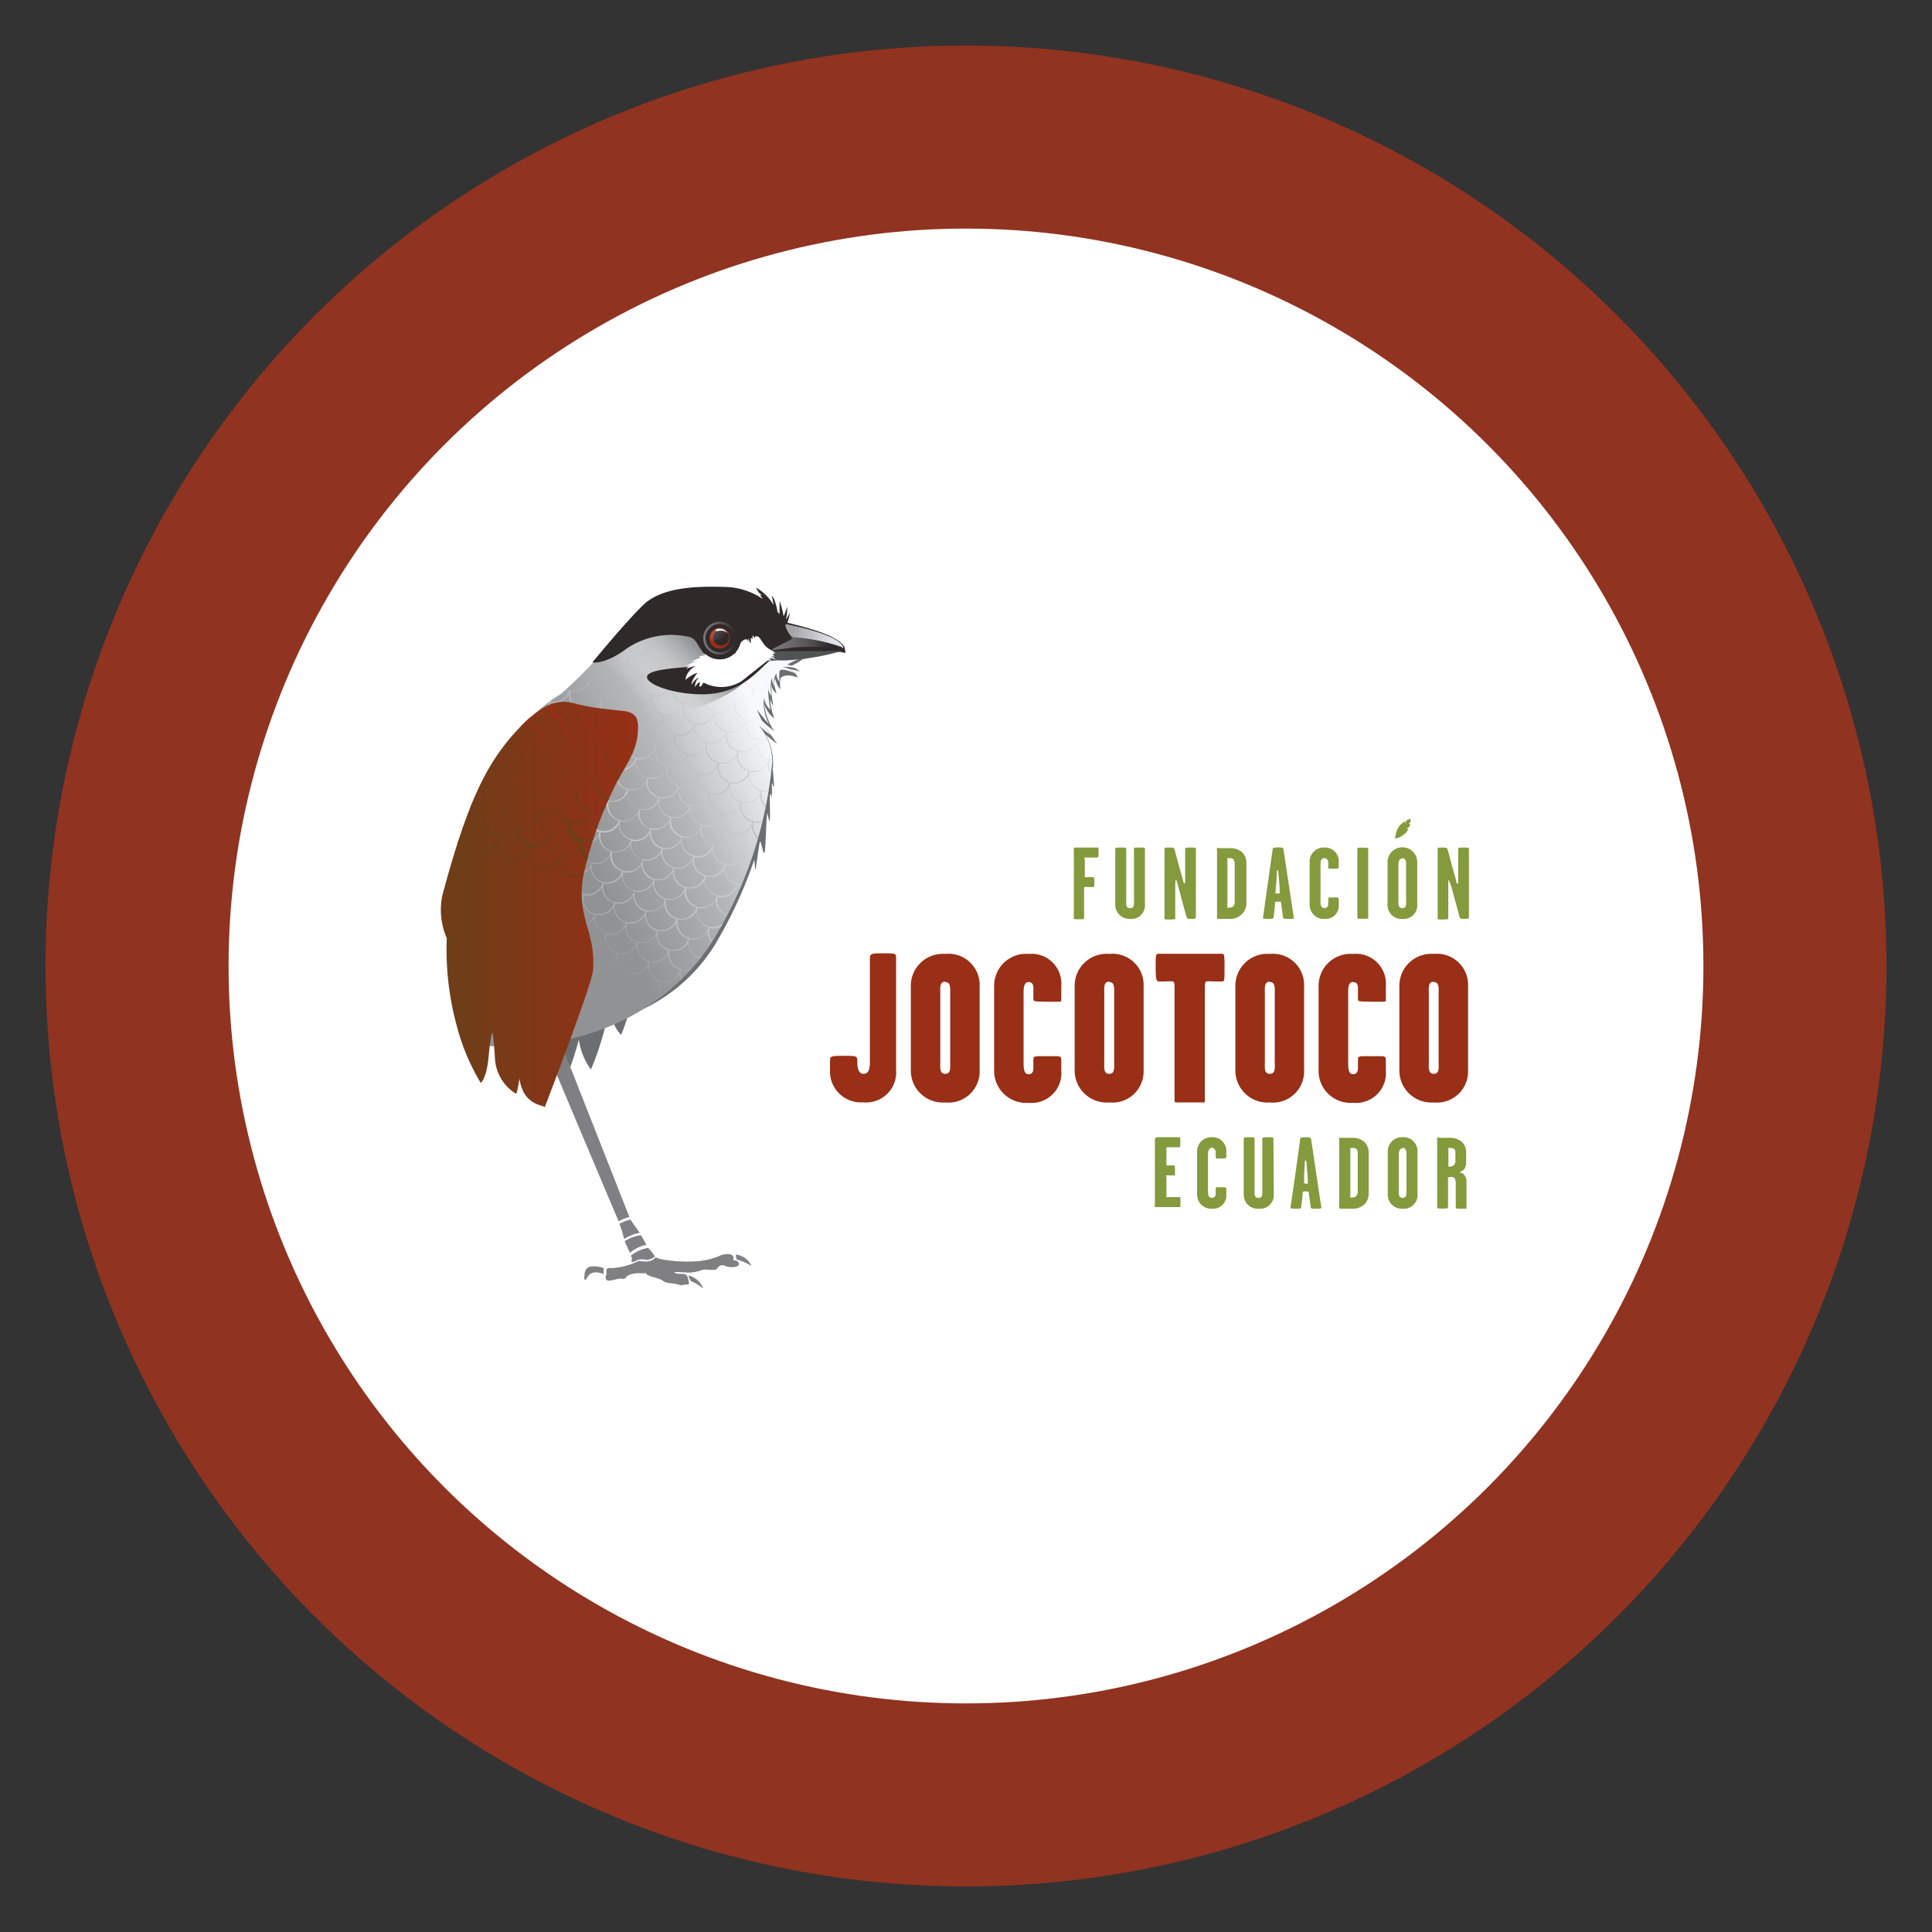<svg xmlns="http://www.w3.org/2000/svg" xmlns:xlink="http://www.w3.org/1999/xlink" viewBox="0 0 160 160"><rect x="0" y="0" width="160" height="160" fill="#333333" stroke="none"/><defs><style>.cls-1{fill:none;}.cls-2{isolation:isolate;}.cls-3{fill:#903320;}.cls-4{fill:#fff;}.cls-5{fill:#6c6e6f;}.cls-6{fill:url(#linear-gradient);}.cls-20,.cls-7{mix-blend-mode:multiply;}.cls-7{fill:url(#linear-gradient-2);}.cls-8{clip-path:url(#clip-path);}.cls-9{fill:url(#linear-gradient-3);}.cls-10{fill:#30292a;}.cls-11{fill:#525354;}.cls-12{fill:url(#linear-gradient-4);}.cls-13{fill:#982f16;}.cls-14{fill:url(#linear-gradient-5);}.cls-15{fill:url(#linear-gradient-6);}.cls-16{fill:#808083;}.cls-17{fill:url(#linear-gradient-7);}.cls-18{clip-path:url(#clip-path-2);}.cls-19{fill:url(#linear-gradient-8);}.cls-20{opacity:0.9;}.cls-21{fill:url(#linear-gradient-9);}.cls-22{fill:url(#linear-gradient-10);}.cls-23{fill:url(#linear-gradient-11);}.cls-24{fill:url(#linear-gradient-12);}.cls-25{fill:url(#linear-gradient-13);}.cls-26{fill:url(#linear-gradient-14);}.cls-27{fill:url(#linear-gradient-15);}.cls-28{fill:url(#linear-gradient-16);}.cls-29{fill:url(#linear-gradient-17);}.cls-30{fill:url(#linear-gradient-18);}.cls-31{fill:url(#linear-gradient-19);}.cls-32{fill:url(#linear-gradient-20);}.cls-33{opacity:0.4;fill:url(#linear-gradient-21);}.cls-34{fill:#849a3d;}</style><linearGradient id="linear-gradient" x1="4953.66" y1="73.02" x2="4979.2" y2="61" gradientTransform="translate(-4913.15)" gradientUnits="userSpaceOnUse"><stop offset="0.29" stop-color="#919294"/><stop offset="0.46" stop-color="#a2a4a5"/><stop offset="0.61" stop-color="#b6b7b9"/><stop offset="0.92" stop-color="#f8f9fa"/></linearGradient><linearGradient id="linear-gradient-2" x1="4971.22" y1="52.71" x2="4965.42" y2="58.33" gradientTransform="translate(-4913.15)" gradientUnits="userSpaceOnUse"><stop offset="0.1" stop-color="#919294"/><stop offset="0.92" stop-color="#f8f9fa" stop-opacity="0"/></linearGradient><clipPath id="clip-path"><path class="cls-1" d="M66.63,54.36H62.55l.15-3.58L53,50.4,50,53.91a40.23,40.23,0,0,1-3.51,3.53,12.55,12.55,0,0,0-4.17,4.13c-8.11,13.89-2.94,25-2.94,25,12,.89,17.75-5.52,19.72-8.78a33.91,33.91,0,0,0,4.86-14.74,4.67,4.67,0,0,0-1.14-3,12.14,12.14,0,0,0,1,.83,9.3,9.3,0,0,1-1.13-2.13,13.81,13.81,0,0,0,1,1.23,3.92,3.92,0,0,1-.42-2.19,1.6,1.6,0,0,0,.55,1,6.73,6.73,0,0,1-.19-1.75,1.25,1.25,0,0,0,.26.59,5,5,0,0,1,0-1.53,1.55,1.55,0,0,0,.29.78,1.26,1.26,0,0,1,.12-1.12,1.09,1.09,0,0,0,.26.71,3.33,3.33,0,0,1,0-.9c.08-.16.37-.18,1.27.18a2,2,0,0,0-1-.52h0a3.55,3.55,0,0,1,1.06.11,1.26,1.26,0,0,0-.7-.29,4.92,4.92,0,0,1,1.59-.64C67,54.4,66.63,54.36,66.63,54.36Z"/></clipPath><linearGradient id="linear-gradient-3" x1="57.46" y1="58.08" x2="45.02" y2="76.63" gradientUnits="userSpaceOnUse"><stop offset="0" stop-color="#a3a5a6" stop-opacity="0.1"/><stop offset="0.34" stop-color="#c7c8cb"/><stop offset="1" stop-color="#f3f4f4" stop-opacity="0"/></linearGradient><linearGradient id="linear-gradient-4" x1="4971.39" y1="52.85" x2="4974.11" y2="52.85" gradientTransform="translate(-4913.15)" gradientUnits="userSpaceOnUse"><stop offset="0" stop-color="#767678"/><stop offset="0.94" stop-color="#a9aaae" stop-opacity="0"/></linearGradient><linearGradient id="linear-gradient-5" x1="4977.11" y1="53.13" x2="4983.28" y2="53.13" gradientTransform="translate(-4913.15)" gradientUnits="userSpaceOnUse"><stop offset="0" stop-color="#767678"/><stop offset="0.76" stop-color="#a9aaae" stop-opacity="0"/></linearGradient><linearGradient id="linear-gradient-6" x1="4566.87" y1="-594.92" x2="4571.83" y2="-594.92" gradientTransform="translate(-4539.38 159.93) rotate(6.08)" gradientUnits="userSpaceOnUse"><stop offset="0.16" stop-color="#a2a4a5"/><stop offset="0.83" stop-color="#e0e1eb"/></linearGradient><linearGradient id="linear-gradient-7" x1="4949.67" y1="74.91" x2="4966.03" y2="74.91" gradientTransform="translate(-4913.15)" gradientUnits="userSpaceOnUse"><stop offset="0.11" stop-color="#703d19"/><stop offset="1" stop-color="#982f16"/></linearGradient><clipPath id="clip-path-2"><path class="cls-1" d="M50.64,58.77a19.64,19.64,0,0,1-2.94-.48c-1-.29-2.39-.53-4.91,2.22s-4.07,5.87-6.16,13.65A5.92,5.92,0,0,0,37,77.7a23.93,23.93,0,0,0,.81,7.19,17.92,17.92,0,0,0,2,4.79s.49-.31.66-2.23.32-1.94.32-1.94.11.64.2,2.12a3.64,3.64,0,0,0,1.73,2.94c.11.07.3-1.25.3-1.25.32,2.28,2,2.16,2.09,2.38,0,0,3.88-10.07,4-11.32.27-3.26-1.44-4.38-.79-7.92a32.85,32.85,0,0,1,2.87-7.89c1.17-2,1.62-2.77,1.65-4.3S51.76,58.93,50.64,58.77Z"/></clipPath><linearGradient id="linear-gradient-8" x1="45.27" y1="69.57" x2="44.91" y2="59.14" gradientTransform="matrix(1, 0, 0, 1, 0, 0)" xlink:href="#linear-gradient-7"/><linearGradient id="linear-gradient-9" x1="7295.58" y1="-800.32" x2="7295.58" y2="-810.82" gradientTransform="matrix(0.6, 0.12, -0.19, 0.98, -4491.64, 23.62)" gradientUnits="userSpaceOnUse"><stop offset="0" stop-color="#982f16" stop-opacity="0.4"/><stop offset="1" stop-color="#aa442a" stop-opacity="0"/></linearGradient><linearGradient id="linear-gradient-10" x1="7297.9" y1="-800.32" x2="7297.9" y2="-810.82" xlink:href="#linear-gradient-9"/><linearGradient id="linear-gradient-11" x1="7300.21" y1="-800.32" x2="7300.21" y2="-810.82" xlink:href="#linear-gradient-9"/><linearGradient id="linear-gradient-12" x1="7302.52" y1="-800.32" x2="7302.52" y2="-810.82" xlink:href="#linear-gradient-9"/><linearGradient id="linear-gradient-13" x1="7304.84" y1="-800.32" x2="7304.84" y2="-810.82" xlink:href="#linear-gradient-9"/><linearGradient id="linear-gradient-14" x1="7307.15" y1="-800.32" x2="7307.15" y2="-810.82" xlink:href="#linear-gradient-9"/><linearGradient id="linear-gradient-15" x1="7309.47" y1="-800.32" x2="7309.47" y2="-810.82" xlink:href="#linear-gradient-9"/><linearGradient id="linear-gradient-16" x1="7311.78" y1="-800.32" x2="7311.78" y2="-810.82" xlink:href="#linear-gradient-9"/><linearGradient id="linear-gradient-17" x1="7314.09" y1="-800.32" x2="7314.09" y2="-810.82" xlink:href="#linear-gradient-9"/><linearGradient id="linear-gradient-18" x1="7316.41" y1="-800.32" x2="7316.41" y2="-810.82" xlink:href="#linear-gradient-9"/><linearGradient id="linear-gradient-19" x1="7318.72" y1="-800.32" x2="7318.72" y2="-810.82" xlink:href="#linear-gradient-9"/><linearGradient id="linear-gradient-20" x1="7321.03" y1="-800.32" x2="7321.03" y2="-810.82" xlink:href="#linear-gradient-9"/><linearGradient id="linear-gradient-21" x1="4971.53" y1="51.45" x2="4972.94" y2="52.95" gradientTransform="translate(-4913.15)" gradientUnits="userSpaceOnUse"><stop offset="0" stop-color="#fff"/><stop offset="1" stop-color="#fff" stop-opacity="0"/></linearGradient></defs><title>Logo-jocotoco</title><g class="cls-2"><g id="Capa_1" data-name="Capa 1"><circle class="cls-3" cx="80" cy="80" r="76.23"/><circle class="cls-4" cx="80" cy="80" r="61.07"/><path class="cls-5" d="M65.42,53.84c.18,0-17.51,2.84-18.83,4.09a12.65,12.65,0,0,0-4.19,4.12C34.24,75.91,40,85.51,40,85.51a33.52,33.52,0,0,0,5.77,0l-.17.1s-.1,2.73,1.06,4.18a24.92,24.92,0,0,0,1.28-3.7,5.36,5.36,0,0,0,1,2.48A24,24,0,0,0,50.2,84.7l.56-.17a2.65,2.65,0,0,0,.68,1.17A14.11,14.11,0,0,0,52,84.1a14.21,14.21,0,0,0,7.13-5.73,36.53,36.53,0,0,0,3.31-7.1c.08-.23.06.94.13.7s.28-2,.36-2.25.29,1.24.39.86.13-2.82.21-3.21c0-.19.18.79.22.59s0-1.65,0-1.88,0-.12.05-.3.1.35.12.24,0-1,0-1.11c0-.25.17.44.18.21S64,63.82,64,63.64a4.73,4.73,0,0,0-.63-2.85c.14.17,1,.83,1,.83-.72-1.06-1.6-2.18-1.62-2.3a9,9,0,0,0,1.37,1.23,4.85,4.85,0,0,1-.82-2.22,2.48,2.48,0,0,0,.82,1.17,7,7,0,0,1-.37-1.7,1.48,1.48,0,0,0,.29.64,7.46,7.46,0,0,1-.15-1.72,1,1,0,0,0,.42.7c-.16-.53-.26-.94-.1-1.22a1.76,1.76,0,0,0,.42.89,3.33,3.33,0,0,1,0-.9c.08-.16.55-.44,1.45-.07a1.22,1.22,0,0,0-.89-.73,5.12,5.12,0,0,1,1.06.23,2.9,2.9,0,0,0-.75-.47,3.88,3.88,0,0,0,1-.58C68.06,54.4,65.23,53.91,65.42,53.84Z"/><path class="cls-6" d="M66.63,54.36H62.55l.15-3.58L53,50.4,50,53.91a40.23,40.23,0,0,1-3.51,3.53,12.55,12.55,0,0,0-4.17,4.13c-8.11,13.89-2.94,25-2.94,25,12,.89,17.75-5.52,19.72-8.78a33.91,33.91,0,0,0,4.86-14.74,4.67,4.67,0,0,0-1.14-3,12.14,12.14,0,0,0,1,.83,9.3,9.3,0,0,1-1.13-2.13,13.81,13.81,0,0,0,1,1.23,3.92,3.92,0,0,1-.42-2.19,1.6,1.6,0,0,0,.55,1,6.73,6.73,0,0,1-.19-1.75,1.25,1.25,0,0,0,.26.59,5,5,0,0,1,0-1.53,1.55,1.55,0,0,0,.29.78,1.26,1.26,0,0,1,.12-1.12,1.09,1.09,0,0,0,.26.71,3.33,3.33,0,0,1,0-.9c.08-.16.37-.18,1.27.18a2,2,0,0,0-1-.52h0a3.55,3.55,0,0,1,1.06.11,1.26,1.26,0,0,0-.7-.29,4.92,4.92,0,0,1,1.59-.64C67,54.4,66.63,54.36,66.63,54.36Z"/><path class="cls-7" d="M62.55,54.36l.15-3.58L53,50.4,50,53.91a40.23,40.23,0,0,1-3.51,3.53,14.58,14.58,0,0,0-2.72,2.23c-.44.49,3,.15,4.66.47,3.74.71,11.23-1.65,13.24-3.68C62.87,55.21,62.55,54.36,62.55,54.36Z"/><g class="cls-8"><path class="cls-9" d="M74.43,58.8a1.3,1.3,0,0,1-2.51-.66l-.08,0a1.3,1.3,0,0,1-2.52-.62,1.4,1.4,0,0,0,1.65-1l-.09,0a1.29,1.29,0,0,1-2.5-.66l-.09,0a1.29,1.29,0,0,1-1.58.92,1.3,1.3,0,0,1-.93-1.58l-.08,0a1.29,1.29,0,0,1-1.58.92,1.3,1.3,0,0,1-.93-1.58l-.08,0a1.3,1.3,0,0,1-2.51-.66l-.08,0A1.3,1.3,0,0,1,58,53.1l-.08,0a1.3,1.3,0,0,1-2.51-.66l-.08,0a1.3,1.3,0,0,1-2.51-.66l-.08,0a1.3,1.3,0,0,1-2.51-.66l-.08,0a1.3,1.3,0,0,1-2.51-.66l-.08,0a1.31,1.31,0,0,1-1.59.92,1.29,1.29,0,0,1-.92-1.58l-.08,0a1.31,1.31,0,0,1-1.59.92A1.29,1.29,0,0,1,42.47,49l-.09,0a1.29,1.29,0,1,1-2.5-.65l-.09,0a1.39,1.39,0,0,0,2.55,1,1.39,1.39,0,0,0,1,1.33,1.37,1.37,0,0,0,1,1.63,1.29,1.29,0,0,1-2.49-.69l-.09,0a1.29,1.29,0,1,1-2.5-.66l-.09,0a1.29,1.29,0,1,1-2.5-.65l-.09,0a1.39,1.39,0,0,0,2.55,1,1.38,1.38,0,0,0,1,1.33A1.39,1.39,0,0,0,41,54.22a1.29,1.29,0,0,1-2.49-.7l-.09,0a1.29,1.29,0,0,1-2.5-.66l-.09,0a1.39,1.39,0,0,0,2.55,1,1.38,1.38,0,0,0,1,1.33,1.38,1.38,0,0,0,.95,1.64,1.29,1.29,0,0,1-2.49-.7l-.09,0a1.3,1.3,0,0,1-2.51-.66l-.08,0a1.39,1.39,0,0,0,2.55,1,1.38,1.38,0,0,0,1,1.33,1.38,1.38,0,0,0,.95,1.64,1.29,1.29,0,0,1-2.49-.7l-.09,0A1.3,1.3,0,0,1,34.56,58l-.08,0A1.38,1.38,0,0,0,37,59a1.38,1.38,0,0,0,1,1.33A1.38,1.38,0,0,0,39,62a1.3,1.3,0,0,1-2.5-.7l-.08,0a1.3,1.3,0,0,1-2.51-.66l-.08,0a1.38,1.38,0,0,0,2.55,1,1.37,1.37,0,0,0,1,1.33,1.38,1.38,0,0,0,.95,1.64,1.3,1.3,0,0,1-2.49-.74l-.08,0a1.38,1.38,0,0,0,2.55,1,1.37,1.37,0,0,0,1,1.33,1.38,1.38,0,0,0,1,1.64,1.29,1.29,0,0,1-2.49-.7l-.09,0a1.3,1.3,0,0,1-2.51-.66l-.08,0a1.3,1.3,0,0,1-2.51-.66l-.08,0a1.38,1.38,0,0,0,2.55,1,1.37,1.37,0,0,0,1,1.33,1.38,1.38,0,0,0,.95,1.64,1.3,1.3,0,0,1-2.5-.7l-.08,0a1.3,1.3,0,0,1-2.51-.66l-.08,0a1.38,1.38,0,0,0,2.55,1,1.37,1.37,0,0,0,1,1.33,1.38,1.38,0,0,0,.95,1.64,1.3,1.3,0,0,1-2.5-.7l-.08,0a1.29,1.29,0,0,1-1.58.92,1.3,1.3,0,0,1-.93-1.58l-.08,0a1.38,1.38,0,0,0,2.54,1,1.38,1.38,0,0,0,1,1.33,1.38,1.38,0,0,0,.95,1.64,1.3,1.3,0,0,1-2.5-.7l-.08,0a1.29,1.29,0,0,1-1.58.92,1.3,1.3,0,0,1-.93-1.58l-.08,0a1.38,1.38,0,0,0,2.54,1,1.38,1.38,0,0,0,1,1.33,1.38,1.38,0,0,0,.95,1.64,1.3,1.3,0,0,1-2.5-.7l-.08,0a1.3,1.3,0,1,1-2.51-.66l-.08,0a1.38,1.38,0,0,0,2.54,1,1.4,1.4,0,0,0,1,1.34,1.38,1.38,0,0,0,2.55,1,1.38,1.38,0,0,0,2.59.68,1.38,1.38,0,0,0,2.59.68,1.38,1.38,0,0,0,2.59.68,1.38,1.38,0,0,0,2.59.68,1.38,1.38,0,0,0,2.59.68,1.38,1.38,0,0,0,2.59.68,1.38,1.38,0,0,0,2.59.68,1.39,1.39,0,0,0,2.6.68,1.37,1.37,0,0,0,1,1.35,1.39,1.39,0,0,0,1.56-.67,1.38,1.38,0,0,0,1,1.35,1.4,1.4,0,0,0,1.56-.66,1.38,1.38,0,0,0,1,1.34,1.39,1.39,0,0,0,1.69-1l-.09,0a1.29,1.29,0,1,1-2.5-.66l-.09,0a1.29,1.29,0,0,1-2.51-.62,1.37,1.37,0,0,0,1.63-1,1.39,1.39,0,0,0,1.52-.68,1.38,1.38,0,0,0,2.72.36L65,84a1.29,1.29,0,1,1-2.5-.66l-.09,0a1.29,1.29,0,0,1-2.51-.62,1.37,1.37,0,0,0,1.63-1,1.38,1.38,0,0,0,1.52-.68,1.38,1.38,0,0,0,2.72.36l-.09,0a1.29,1.29,0,1,1-2.5-.66l-.09,0a1.29,1.29,0,0,1-2.51-.62,1.38,1.38,0,0,0,1.63-1,1.38,1.38,0,0,0,1.52-.68,1.38,1.38,0,0,0,2.72.36l-.08,0a1.3,1.3,0,1,1-2.51-.66l-.09,0a1.29,1.29,0,0,1-2.51-.62,1.39,1.39,0,0,0,1.63-1,1.38,1.38,0,0,0,1.52-.68,1.38,1.38,0,0,0,2.72.36l-.08,0a1.3,1.3,0,0,1-2.51-.66l-.09,0A1.29,1.29,0,0,1,62,74.91a1.39,1.39,0,0,0,1.63-1,1.38,1.38,0,0,0,1.52-.68,1.38,1.38,0,0,0,2.59.68,1.38,1.38,0,0,0,2.72.36l-.08,0a1.3,1.3,0,0,1-2.51-.66l-.08,0A1.3,1.3,0,0,1,65.25,73a1.38,1.38,0,0,0,1.62-.91,1.39,1.39,0,0,0,1.65-1l-.08,0a1.3,1.3,0,0,1-2.51-.66l-.08,0a1.3,1.3,0,0,1-1.59.92h0a1.28,1.28,0,0,1-.93-1.54,1.39,1.39,0,0,0,1.63-1,1.38,1.38,0,0,0,1.52-.68,1.38,1.38,0,0,0,2.72.36l-.08,0a1.3,1.3,0,0,1-2.51-.66l-.08,0a1.31,1.31,0,0,1-1.59.92A1.28,1.28,0,0,1,64,67.18a1.38,1.38,0,0,0,1.63-1,1.37,1.37,0,0,0,1.52-.67,1.38,1.38,0,0,0,2.72.36l-.08,0a1.3,1.3,0,0,1-2.51-.66l-.08,0a1.31,1.31,0,0,1-1.59.92,1.3,1.3,0,0,1-.93-1.54,1.38,1.38,0,0,0,1.63-1A1.38,1.38,0,0,0,67.84,63a1.38,1.38,0,0,0,2.72.36l-.08,0A1.3,1.3,0,0,1,68,62.64l-.08,0A1.3,1.3,0,0,1,65.37,62,1.38,1.38,0,0,0,67,61a1.38,1.38,0,0,0,1.52-.67,1.38,1.38,0,0,0,2.72.36l-.08,0a1.3,1.3,0,0,1-2.51-.66l-.08,0a1.3,1.3,0,0,1-2.52-.62,1.38,1.38,0,0,0,1.63-1,1.38,1.38,0,0,0,1.52-.67,1.39,1.39,0,0,0,1,1.34,1.37,1.37,0,0,0,1.56-.66,1.39,1.39,0,0,0,1,1.34,1.37,1.37,0,0,0,1.69-1Zm-8.77-3.34a1.38,1.38,0,0,0,1,1.33,1.29,1.29,0,0,1-2.5-.65A1.39,1.39,0,0,0,65.66,55.46Zm-9,29A1.3,1.3,0,0,1,55.71,83a1.39,1.39,0,0,0,1.52-.68,1.37,1.37,0,0,0,1,1.33A1.29,1.29,0,0,1,56.64,84.5Zm-2.59-.68a1.3,1.3,0,0,1-.93-1.54,1.39,1.39,0,0,0,1.52-.68,1.37,1.37,0,0,0,1,1.33A1.29,1.29,0,0,1,54.05,83.82Zm-2.59-.68a1.29,1.29,0,0,1-.93-1.54A1.37,1.37,0,0,0,52,80.92a1.4,1.4,0,0,0,1,1.33A1.29,1.29,0,0,1,51.46,83.14Zm-2.59-.68a1.29,1.29,0,0,1-.93-1.54,1.37,1.37,0,0,0,1.51-.68,1.39,1.39,0,0,0,1,1.33A1.29,1.29,0,0,1,48.87,82.46Zm-2.59-.68a1.29,1.29,0,0,1-.93-1.54,1.38,1.38,0,0,0,1.51-.68,1.39,1.39,0,0,0,1,1.33A1.3,1.3,0,0,1,46.28,81.78Zm-2.59-.68a1.29,1.29,0,0,1-.93-1.54,1.38,1.38,0,0,0,1.51-.68,1.39,1.39,0,0,0,1,1.33A1.3,1.3,0,0,1,43.69,81.1Zm-2.59-.68a1.3,1.3,0,0,1-.93-1.55,1.37,1.37,0,0,0,1.51-.67,1.39,1.39,0,0,0,1,1.33A1.3,1.3,0,0,1,41.1,80.42Zm-2.59-.68a1.3,1.3,0,0,1-.93-1.55,1.37,1.37,0,0,0,1.51-.67,1.39,1.39,0,0,0,1,1.33A1.3,1.3,0,0,1,38.51,79.74Zm-2.59-.68A1.31,1.31,0,0,1,35,77.51a1.38,1.38,0,0,0,1.52-.67,1.39,1.39,0,0,0,1,1.33A1.3,1.3,0,0,1,35.92,79.06Zm-.25-4.14a1.38,1.38,0,0,0,1.51-.67,1.39,1.39,0,0,0,1,1.33,1.29,1.29,0,0,1-2.5-.66Zm.68-2.59a1.38,1.38,0,0,0,1.51-.67,1.39,1.39,0,0,0,1,1.33,1.29,1.29,0,0,1-2.5-.66ZM37,69.74a1.38,1.38,0,0,0,1.51-.67,1.39,1.39,0,0,0,1,1.33,1.29,1.29,0,0,1-2.5-.66Zm3.27-1.91a1.38,1.38,0,0,0,1.51-.67,1.39,1.39,0,0,0,1,1.33,1.29,1.29,0,0,1-2.5-.66ZM39.06,62a1.38,1.38,0,0,0,1.51-.67,1.39,1.39,0,0,0,1,1.33,1.3,1.3,0,0,1-1.57.88A1.28,1.28,0,0,1,39.06,62Zm.68-2.59a1.38,1.38,0,0,0,1.51-.67,1.39,1.39,0,0,0,1,1.33,1.29,1.29,0,0,1-2.5-.66Zm.68-2.59a1.37,1.37,0,0,0,1.51-.68,1.37,1.37,0,0,0,1,1.33,1.29,1.29,0,0,1-2.5-.65Zm.68-2.59a1.37,1.37,0,0,0,1.51-.68,1.37,1.37,0,0,0,1,1.33,1.29,1.29,0,0,1-2.5-.65Zm3.27-1.91a1.39,1.39,0,0,0,1.52-.68,1.36,1.36,0,0,0,1,1.33,1.29,1.29,0,0,1-2.5-.65ZM55.69,82.87a1.3,1.3,0,0,1-.93-1.55,1.38,1.38,0,0,0,1.51-.67,1.39,1.39,0,0,0,1,1.33A1.3,1.3,0,0,1,55.69,82.87Zm-2.59-.69a1.28,1.28,0,0,1-.93-1.54A1.38,1.38,0,0,0,53.68,80a1.39,1.39,0,0,0,1,1.33A1.29,1.29,0,0,1,53.1,82.18Zm-2.59-.68A1.3,1.3,0,0,1,49.57,80a1.39,1.39,0,0,0,1.52-.67,1.39,1.39,0,0,0,1,1.33A1.29,1.29,0,0,1,50.51,81.5Zm-2.59-.68A1.3,1.3,0,0,1,47,79.28a1.39,1.39,0,0,0,1.52-.67,1.39,1.39,0,0,0,1,1.33A1.3,1.3,0,0,1,47.92,80.82Zm-2.59-.68a1.3,1.3,0,0,1-.94-1.54,1.39,1.39,0,0,0,1.52-.67,1.38,1.38,0,0,0,1,1.33A1.3,1.3,0,0,1,45.33,80.14Zm-2.6-.68a1.3,1.3,0,0,1-.93-1.54,1.4,1.4,0,0,0,1.52-.67,1.38,1.38,0,0,0,1,1.33A1.31,1.31,0,0,1,42.73,79.46Zm-2.59-.68a1.3,1.3,0,0,1-.93-1.54,1.39,1.39,0,0,0,1.52-.68,1.38,1.38,0,0,0,1,1.34A1.31,1.31,0,0,1,40.14,78.78Zm-2.59-.68a1.3,1.3,0,0,1-.93-1.54,1.39,1.39,0,0,0,1.52-.68,1.36,1.36,0,0,0,1,1.33A1.29,1.29,0,0,1,37.55,78.1ZM37.3,74a1.39,1.39,0,0,0,1.52-.68,1.37,1.37,0,0,0,1,1.33A1.29,1.29,0,0,1,37.3,74ZM38,71.38a1.39,1.39,0,0,0,1.52-.68,1.38,1.38,0,0,0,1,1.33A1.3,1.3,0,0,1,38,71.38Zm3.27-1.91a1.38,1.38,0,0,0,1.52-.68,1.38,1.38,0,0,0,1,1.33,1.3,1.3,0,0,1-2.51-.65Zm.68-2.59a1.38,1.38,0,0,0,1.52-.68,1.38,1.38,0,0,0,1,1.33,1.3,1.3,0,0,1-2.51-.65Zm-1.24-5.82a1.4,1.4,0,0,0,1.52-.68,1.38,1.38,0,0,0,1,1.33,1.3,1.3,0,0,1-2.51-.65Zm.68-2.6a1.38,1.38,0,0,0,1.52-.67,1.38,1.38,0,0,0,1,1.33,1.3,1.3,0,0,1-2.51-.66Zm.68-2.59a1.38,1.38,0,0,0,1.52-.67,1.39,1.39,0,0,0,1,1.33,1.3,1.3,0,0,1-2.51-.66ZM45.32,54a1.39,1.39,0,0,0,1.52-.67,1.39,1.39,0,0,0,1,1.33A1.3,1.3,0,0,1,45.32,54ZM59.08,70a1.29,1.29,0,0,1-.93-1.54,1.38,1.38,0,0,0,1.51-.67,1.39,1.39,0,0,0,1,1.33A1.3,1.3,0,0,1,59.08,70ZM54.73,81.23a1.3,1.3,0,0,1-.93-1.54A1.39,1.39,0,0,0,55.32,79a1.38,1.38,0,0,0,1,1.33A1.29,1.29,0,0,1,54.73,81.23Zm-2.59-.68A1.29,1.29,0,0,1,51.21,79a1.39,1.39,0,0,0,1.52-.68,1.38,1.38,0,0,0,1,1.33A1.29,1.29,0,0,1,52.14,80.55Zm-2.59-.68a1.29,1.29,0,0,1-.93-1.54,1.38,1.38,0,0,0,1.51-.68,1.4,1.4,0,0,0,1,1.33A1.29,1.29,0,0,1,49.55,79.87ZM47,79.19A1.29,1.29,0,0,1,46,77.65,1.38,1.38,0,0,0,47.54,77a1.39,1.39,0,0,0,1,1.33A1.29,1.29,0,0,1,47,79.19Zm-2.59-.68A1.3,1.3,0,0,1,43.44,77,1.36,1.36,0,0,0,45,76.29a1.39,1.39,0,0,0,1,1.33A1.3,1.3,0,0,1,44.37,78.51Zm-2.59-.68a1.3,1.3,0,0,1-.93-1.55,1.36,1.36,0,0,0,1.51-.67,1.39,1.39,0,0,0,1,1.33A1.3,1.3,0,0,1,41.78,77.83Zm-2.59-.68a1.3,1.3,0,0,1-.93-1.55,1.38,1.38,0,0,0,1.51-.67,1.39,1.39,0,0,0,1,1.33A1.3,1.3,0,0,1,39.19,77.15ZM38.94,73a1.38,1.38,0,0,0,1.51-.67,1.39,1.39,0,0,0,1,1.33,1.29,1.29,0,0,1-2.5-.66Zm3.27-1.91a1.38,1.38,0,0,0,1.51-.67,1.39,1.39,0,0,0,1,1.33,1.29,1.29,0,0,1-2.5-.66Zm.68-2.59a1.38,1.38,0,0,0,1.51-.67,1.39,1.39,0,0,0,1,1.33,1.29,1.29,0,0,1-2.5-.66ZM43.56,66a1.38,1.38,0,0,0,1.51-.67,1.39,1.39,0,0,0,1,1.33,1.3,1.3,0,0,1-2.5-.66ZM42.33,60.1a1.38,1.38,0,0,0,1.51-.67,1.39,1.39,0,0,0,1,1.33,1.29,1.29,0,0,1-2.5-.66ZM43,57.51a1.38,1.38,0,0,0,1.51-.67,1.39,1.39,0,0,0,1,1.33,1.29,1.29,0,0,1-2.5-.66Zm3.27-1.91a1.39,1.39,0,0,0,1.52-.68,1.38,1.38,0,0,0,1,1.34,1.29,1.29,0,0,1-2.5-.66Zm7.5,24a1.28,1.28,0,0,1-.93-1.54,1.38,1.38,0,0,0,1.51-.67,1.39,1.39,0,0,0,1,1.33A1.29,1.29,0,0,1,53.78,79.59Zm-2.59-.68a1.3,1.3,0,0,1-.94-1.54,1.39,1.39,0,0,0,1.52-.67,1.39,1.39,0,0,0,1,1.33A1.3,1.3,0,0,1,51.19,78.91Zm-2.59-.68a1.3,1.3,0,0,1-.94-1.54A1.39,1.39,0,0,0,49.18,76a1.39,1.39,0,0,0,1,1.33A1.3,1.3,0,0,1,48.6,78.23ZM46,77.55A1.3,1.3,0,0,1,45.07,76a1.38,1.38,0,0,0,1.52-.68,1.38,1.38,0,0,0,1,1.34A1.3,1.3,0,0,1,46,77.55Zm-2.59-.68a1.3,1.3,0,0,1-.94-1.54A1.38,1.38,0,0,0,44,74.65,1.36,1.36,0,0,0,45,76,1.3,1.3,0,0,1,43.42,76.87Zm-2.6-.68a1.3,1.3,0,0,1-.93-1.54A1.39,1.39,0,0,0,41.41,74a1.36,1.36,0,0,0,1,1.33A1.31,1.31,0,0,1,40.82,76.19Zm2.34-3.45a1.38,1.38,0,0,0,1.52-.68,1.36,1.36,0,0,0,1,1.33,1.3,1.3,0,0,1-2.51-.65Zm.68-2.59a1.38,1.38,0,0,0,1.52-.68,1.38,1.38,0,0,0,1,1.33,1.3,1.3,0,0,1-2.51-.65Zm.68-2.59A1.38,1.38,0,0,0,46,66.88a1.39,1.39,0,0,0,1,1.33,1.3,1.3,0,0,1-2.51-.65ZM45.19,65a1.38,1.38,0,0,0,1.52-.68,1.38,1.38,0,0,0,1,1.33A1.3,1.3,0,0,1,45.19,65ZM44,59.15a1.4,1.4,0,0,0,1.52-.68,1.39,1.39,0,0,0,1,1.33A1.3,1.3,0,0,1,44,59.15Zm3.28-1.91a1.39,1.39,0,0,0,1.51-.68,1.39,1.39,0,0,0,1,1.33,1.29,1.29,0,0,1-2.5-.65Zm9.25,12h0a1.29,1.29,0,0,1-.93-1.54,1.37,1.37,0,0,0,1.51-.68,1.39,1.39,0,0,0,1,1.34A1.3,1.3,0,0,1,56.49,69.27ZM52.82,78a1.31,1.31,0,0,1-.93-1.54,1.4,1.4,0,0,0,1.52-.68,1.38,1.38,0,0,0,1,1.33A1.29,1.29,0,0,1,52.82,78Zm-2.59-.68a1.3,1.3,0,0,1-.93-1.55,1.38,1.38,0,0,0,1.52-.67,1.38,1.38,0,0,0,1,1.33A1.29,1.29,0,0,1,50.23,77.28Zm-2.59-.68a1.3,1.3,0,0,1-.93-1.55,1.36,1.36,0,0,0,1.51-.67,1.39,1.39,0,0,0,1,1.33A1.29,1.29,0,0,1,47.64,76.6Zm-2.59-.68a1.3,1.3,0,0,1-.93-1.55,1.38,1.38,0,0,0,1.51-.67,1.39,1.39,0,0,0,1,1.33A1.3,1.3,0,0,1,45.05,75.92Zm-.25-4.14a1.38,1.38,0,0,0,1.51-.67,1.39,1.39,0,0,0,1,1.33,1.29,1.29,0,0,1-2.5-.66Zm.68-2.59A1.38,1.38,0,0,0,47,68.52a1.4,1.4,0,0,0,1,1.33,1.29,1.29,0,0,1-2.5-.66Zm.67-2.55A1.38,1.38,0,0,0,47.66,66a1.39,1.39,0,0,0,1,1.33,1.3,1.3,0,0,1-2.5-.66Zm.68-2.59a1.38,1.38,0,0,0,1.51-.67,1.4,1.4,0,0,0,1,1.33,1.29,1.29,0,0,1-2.5-.66Zm.68-2.59A1.38,1.38,0,0,0,49,60.79a1.4,1.4,0,0,0,1,1.33,1.29,1.29,0,0,1-2.5-.66Zm.68-2.59a1.4,1.4,0,0,0,1.52-.67,1.38,1.38,0,0,0,1,1.33,1.29,1.29,0,0,1-2.5-.66Zm3.68,17.45a1.29,1.29,0,0,1-.93-1.54,1.38,1.38,0,0,0,1.51-.67,1.39,1.39,0,0,0,1,1.33A1.3,1.3,0,0,1,51.87,76.32Zm-2.59-.68a1.3,1.3,0,0,1-.94-1.54,1.38,1.38,0,0,0,1.52-.68,1.37,1.37,0,0,0,1,1.33A1.3,1.3,0,0,1,49.28,75.64ZM46.69,75a1.3,1.3,0,0,1-.94-1.54,1.38,1.38,0,0,0,1.52-.68,1.37,1.37,0,0,0,1,1.33A1.3,1.3,0,0,1,46.69,75Zm-.26-4.13A1.38,1.38,0,0,0,48,70.15a1.38,1.38,0,0,0,1,1.33,1.3,1.3,0,0,1-2.51-.65Zm.68-2.59a1.38,1.38,0,0,0,1.52-.68,1.39,1.39,0,0,0,1,1.33,1.3,1.3,0,0,1-2.51-.65Zm.67-2.55A1.38,1.38,0,0,0,49.3,65a1.38,1.38,0,0,0,1,1.33,1.3,1.3,0,0,1-1.57.89h0A1.3,1.3,0,0,1,47.78,65.69Zm.68-2.59A1.38,1.38,0,0,0,50,62.42a1.39,1.39,0,0,0,1,1.33,1.3,1.3,0,0,1-2.51-.65Zm.69-2.59a1.38,1.38,0,0,0,1.51-.68,1.39,1.39,0,0,0,1,1.33,1.29,1.29,0,0,1-2.5-.65Zm1.76,14.18A1.31,1.31,0,0,1,50,73.14a1.38,1.38,0,0,0,1.52-.67,1.38,1.38,0,0,0,1,1.33A1.29,1.29,0,0,1,50.91,74.69ZM48.32,74a1.3,1.3,0,0,1-.93-1.55,1.38,1.38,0,0,0,1.51-.67,1.4,1.4,0,0,0,1,1.33A1.3,1.3,0,0,1,48.32,74Zm-.25-4.14a1.4,1.4,0,0,0,1.52-.67,1.38,1.38,0,0,0,1,1.33,1.29,1.29,0,0,1-2.5-.66Zm.67-2.55a1.38,1.38,0,0,0,1.51-.67,1.39,1.39,0,0,0,1,1.33,1.3,1.3,0,0,1-2.5-.66Zm.68-2.59a1.4,1.4,0,0,0,1.52-.67,1.38,1.38,0,0,0,1,1.33,1.29,1.29,0,0,1-2.5-.66Zm.68-2.59a1.4,1.4,0,0,0,1.52-.67,1.38,1.38,0,0,0,1,1.33,1.28,1.28,0,0,1-1.57.88A1.3,1.3,0,0,1,50.1,62.14ZM50,73.05A1.3,1.3,0,0,1,49,71.51a1.38,1.38,0,0,0,1.52-.68,1.37,1.37,0,0,0,1,1.33A1.3,1.3,0,0,1,50,73.05Zm-.25-4.13a1.38,1.38,0,0,0,1.51-.68,1.38,1.38,0,0,0,1,1.33,1.29,1.29,0,0,1-2.5-.65Zm.67-2.55a1.38,1.38,0,0,0,1.51-.68,1.37,1.37,0,0,0,1,1.33,1.29,1.29,0,0,1-2.5-.65Zm.68-2.59a1.38,1.38,0,0,0,1.51-.68,1.38,1.38,0,0,0,1,1.33,1.29,1.29,0,0,1-2.5-.65Zm.53,8.32a1.31,1.31,0,0,1-.93-1.55,1.4,1.4,0,0,0,1.52-.67,1.38,1.38,0,0,0,1,1.33A1.3,1.3,0,0,1,51.59,72.1Zm.68-2.59A1.31,1.31,0,0,1,51.33,68a1.4,1.4,0,0,0,1.52-.67,1.38,1.38,0,0,0,1,1.33A1.3,1.3,0,0,1,52.27,69.51ZM52.94,67A1.31,1.31,0,0,1,52,65.41a1.4,1.4,0,0,0,1.52-.67,1.38,1.38,0,0,0,1,1.33A1.3,1.3,0,0,1,52.94,67Zm.68-2.59a1.31,1.31,0,0,1-.93-1.55,1.4,1.4,0,0,0,1.52-.67,1.38,1.38,0,0,0,1,1.33A1.31,1.31,0,0,1,53.62,64.37Zm-1.07,9.36a1.29,1.29,0,0,1-.93-1.54,1.38,1.38,0,0,0,1.51-.68,1.37,1.37,0,0,0,1,1.33A1.3,1.3,0,0,1,52.55,73.73Zm.68-2.59a1.29,1.29,0,0,1-.93-1.54,1.38,1.38,0,0,0,1.51-.68,1.37,1.37,0,0,0,1,1.33A1.3,1.3,0,0,1,53.23,71.14Zm.67-2.55A1.29,1.29,0,0,1,53,67.05a1.38,1.38,0,0,0,1.51-.68,1.37,1.37,0,0,0,1,1.33A1.3,1.3,0,0,1,53.9,68.59ZM54.58,66a1.29,1.29,0,0,1-.93-1.54,1.37,1.37,0,0,0,1.51-.68,1.37,1.37,0,0,0,1,1.33A1.3,1.3,0,0,1,54.58,66Zm.68-2.59a1.29,1.29,0,0,1-.93-1.54,1.37,1.37,0,0,0,1.51-.68,1.39,1.39,0,0,0,1,1.33A1.3,1.3,0,0,1,55.26,63.41Zm-2.59-.68a1.29,1.29,0,0,1-.93-1.54,1.38,1.38,0,0,0,1.51-.68,1.39,1.39,0,0,0,1,1.33A1.3,1.3,0,0,1,52.67,62.73Zm.83,12.64a1.31,1.31,0,0,1-.93-1.55,1.38,1.38,0,0,0,1.52-.67,1.38,1.38,0,0,0,1,1.33A1.29,1.29,0,0,1,53.5,75.37Zm.68-2.59a1.31,1.31,0,0,1-.93-1.55,1.38,1.38,0,0,0,1.52-.67,1.38,1.38,0,0,0,1,1.33A1.31,1.31,0,0,1,54.18,72.78Zm.68-2.59a1.3,1.3,0,0,1-.94-1.5A1.4,1.4,0,0,0,55.44,68a1.38,1.38,0,0,0,1,1.33A1.3,1.3,0,0,1,54.86,70.19Zm.67-2.55a1.31,1.31,0,0,1-.93-1.55,1.38,1.38,0,0,0,1.52-.67,1.38,1.38,0,0,0,1,1.33A1.31,1.31,0,0,1,55.53,67.64Zm.69-2.59a1.31,1.31,0,0,1-.94-1.55,1.4,1.4,0,0,0,1.52-.67,1.38,1.38,0,0,0,1,1.33A1.31,1.31,0,0,1,56.22,65.05Zm.68-2.59A1.31,1.31,0,0,1,56,60.91a1.39,1.39,0,0,0,1.52-.67,1.38,1.38,0,0,0,1,1.33A1.31,1.31,0,0,1,56.9,62.46Zm-2.6-.69a1.3,1.3,0,0,1-.93-1.54,1.4,1.4,0,0,0,1.52-.67,1.38,1.38,0,0,0,1,1.33A1.3,1.3,0,0,1,54.3,61.77Zm-2.59-.68a1.3,1.3,0,0,1-.93-1.54,1.4,1.4,0,0,0,1.52-.67,1.38,1.38,0,0,0,1,1.33A1.3,1.3,0,0,1,51.71,61.09ZM54.46,77a1.29,1.29,0,0,1-.93-1.54A1.38,1.38,0,0,0,55,74.79a1.39,1.39,0,0,0,1,1.33A1.3,1.3,0,0,1,54.46,77Zm.68-2.59a1.29,1.29,0,0,1-.93-1.54,1.37,1.37,0,0,0,1.51-.68,1.39,1.39,0,0,0,1,1.34A1.3,1.3,0,0,1,55.14,74.41Zm.68-2.59a1.29,1.29,0,0,1-.93-1.54,1.37,1.37,0,0,0,1.51-.68,1.37,1.37,0,0,0,1,1.33A1.3,1.3,0,0,1,55.82,71.82Zm1.35-5.14a1.29,1.29,0,0,1-.93-1.54,1.37,1.37,0,0,0,1.51-.68,1.37,1.37,0,0,0,1,1.33A1.3,1.3,0,0,1,57.17,66.68Zm.68-2.59a1.29,1.29,0,0,1-.93-1.54,1.37,1.37,0,0,0,1.51-.68,1.38,1.38,0,0,0,1,1.33A1.3,1.3,0,0,1,57.85,64.09Zm.68-2.59A1.29,1.29,0,0,1,57.6,60a1.37,1.37,0,0,0,1.51-.68,1.39,1.39,0,0,0,1,1.33A1.29,1.29,0,0,1,58.53,61.5Zm-2.59-.68A1.29,1.29,0,0,1,55,59.28a1.37,1.37,0,0,0,1.51-.68,1.39,1.39,0,0,0,1,1.33A1.3,1.3,0,0,1,55.94,60.82Zm-2.59-.68a1.29,1.29,0,0,1-.93-1.54,1.37,1.37,0,0,0,1.51-.68,1.39,1.39,0,0,0,1,1.33A1.3,1.3,0,0,1,53.35,60.14Zm-2.59-.68a1.29,1.29,0,0,1-.93-1.54,1.39,1.39,0,0,0,1.51-.68,1.39,1.39,0,0,0,1,1.33A1.3,1.3,0,0,1,50.76,59.46Zm-1.7,1a1.3,1.3,0,0,1-2.51-.65,1.4,1.4,0,0,0,1.52-.68A1.39,1.39,0,0,0,49.06,60.48Zm-4.14.3a1.38,1.38,0,0,0,1.51-.67,1.4,1.4,0,0,0,1,1.33,1.29,1.29,0,0,1-2.5-.66Zm.95,1.64a1.38,1.38,0,0,0,1.52-.68,1.39,1.39,0,0,0,1,1.33,1.3,1.3,0,0,1-2.51-.65Zm9.54,16.22a1.31,1.31,0,0,1-.93-1.54A1.4,1.4,0,0,0,56,76.42a1.38,1.38,0,0,0,1,1.33A1.31,1.31,0,0,1,55.41,78.64Zm.68-2.59a1.31,1.31,0,0,1-.93-1.54,1.4,1.4,0,0,0,1.52-.68,1.38,1.38,0,0,0,1,1.33A1.31,1.31,0,0,1,56.09,76.05Zm.69-2.59a1.31,1.31,0,0,1-.94-1.55,1.38,1.38,0,0,0,1.52-.67,1.38,1.38,0,0,0,1,1.33A1.3,1.3,0,0,1,56.78,73.46Zm.68-2.59a1.3,1.3,0,0,1-1-1.5A1.4,1.4,0,0,0,58,68.69,1.38,1.38,0,0,0,59,70,1.3,1.3,0,0,1,57.46,70.87Zm.67-2.55a1.31,1.31,0,0,1-.94-1.55,1.38,1.38,0,0,0,1.52-.67,1.38,1.38,0,0,0,1,1.33A1.3,1.3,0,0,1,58.13,68.32Zm.68-2.59a1.31,1.31,0,0,1-.94-1.55,1.39,1.39,0,0,0,1.52-.67,1.38,1.38,0,0,0,1,1.33A1.31,1.31,0,0,1,58.81,65.73Zm.68-2.59a1.31,1.31,0,0,1-.94-1.55,1.39,1.39,0,0,0,1.52-.67,1.39,1.39,0,0,0,1,1.33A1.31,1.31,0,0,1,59.49,63.14Zm.68-2.6A1.3,1.3,0,0,1,59.23,59a1.39,1.39,0,0,0,1.52-.67,1.39,1.39,0,0,0,1,1.33A1.29,1.29,0,0,1,60.17,60.54Zm-2.59-.68a1.3,1.3,0,0,1-.94-1.54,1.39,1.39,0,0,0,1.52-.67,1.38,1.38,0,0,0,1,1.33A1.29,1.29,0,0,1,57.58,59.86ZM55,59.18a1.3,1.3,0,0,1-.94-1.54A1.39,1.39,0,0,0,55.57,57a1.38,1.38,0,0,0,1,1.33A1.29,1.29,0,0,1,55,59.18Zm-2.6-.68A1.3,1.3,0,0,1,51.46,57,1.4,1.4,0,0,0,53,56.29a1.38,1.38,0,0,0,1,1.33A1.31,1.31,0,0,1,52.39,58.5Zm-2.59-.68a1.3,1.3,0,0,1-.93-1.54,1.4,1.4,0,0,0,1.52-.67,1.38,1.38,0,0,0,1,1.33A1.29,1.29,0,0,1,49.8,57.82Zm-1.7,1a1.29,1.29,0,0,1-2.5-.66,1.38,1.38,0,0,0,1.51-.67A1.4,1.4,0,0,0,48.1,58.85Zm-4.82,2.89a1.38,1.38,0,0,0,1.52-.68,1.39,1.39,0,0,0,1,1.33,1.3,1.3,0,0,1-2.51-.65Zm1,1.63a1.38,1.38,0,0,0,1.51-.67,1.39,1.39,0,0,0,1,1.33,1.29,1.29,0,0,1-2.5-.66Zm-.21,11a1.29,1.29,0,0,1-2.5-.66A1.38,1.38,0,0,0,43,73,1.39,1.39,0,0,0,44,74.35Zm12.34,5.92a1.28,1.28,0,0,1-.93-1.54A1.38,1.38,0,0,0,57,78.06a1.39,1.39,0,0,0,1,1.33A1.29,1.29,0,0,1,56.37,80.27Zm.68-2.59a1.28,1.28,0,0,1-.93-1.54,1.38,1.38,0,0,0,1.51-.67,1.39,1.39,0,0,0,1,1.33A1.3,1.3,0,0,1,57.05,77.68Zm.68-2.59a1.29,1.29,0,0,1-.93-1.54,1.38,1.38,0,0,0,1.51-.67,1.39,1.39,0,0,0,1,1.33A1.3,1.3,0,0,1,57.73,75.09Zm.68-2.59A1.29,1.29,0,0,1,57.48,71,1.37,1.37,0,0,0,59,70.28a1.39,1.39,0,0,0,1,1.34A1.3,1.3,0,0,1,58.41,72.5Zm1.35-5.14a1.29,1.29,0,0,1-.93-1.54,1.37,1.37,0,0,0,1.51-.68,1.39,1.39,0,0,0,1,1.34A1.3,1.3,0,0,1,59.76,67.36Zm.68-2.59a1.29,1.29,0,0,1-.93-1.54A1.37,1.37,0,0,0,61,62.55a1.37,1.37,0,0,0,1,1.33A1.29,1.29,0,0,1,60.44,64.77Zm.68-2.59a1.29,1.29,0,0,1-.93-1.54A1.37,1.37,0,0,0,61.7,60a1.39,1.39,0,0,0,1,1.33A1.29,1.29,0,0,1,61.12,62.18Zm.68-2.59a1.29,1.29,0,0,1-.93-1.54,1.37,1.37,0,0,0,1.51-.68,1.4,1.4,0,0,0,1,1.33A1.29,1.29,0,0,1,61.8,59.59Zm-2.59-.68a1.29,1.29,0,0,1-.93-1.54,1.37,1.37,0,0,0,1.51-.68,1.39,1.39,0,0,0,1,1.33A1.29,1.29,0,0,1,59.21,58.91Zm-2.59-.68a1.29,1.29,0,0,1-.93-1.54A1.38,1.38,0,0,0,57.2,56a1.39,1.39,0,0,0,1,1.33A1.3,1.3,0,0,1,56.62,58.23ZM54,57.55A1.29,1.29,0,0,1,53.1,56a1.38,1.38,0,0,0,1.51-.68,1.39,1.39,0,0,0,1,1.33A1.3,1.3,0,0,1,54,57.55Zm-2.59-.68a1.3,1.3,0,0,1-.93-1.55A1.37,1.37,0,0,0,52,54.65,1.39,1.39,0,0,0,53,56,1.3,1.3,0,0,1,51.44,56.87Zm-2.59-.68a1.3,1.3,0,0,1-.93-1.55A1.37,1.37,0,0,0,49.43,54a1.39,1.39,0,0,0,1,1.33A1.3,1.3,0,0,1,48.85,56.19Zm-1.7,1a1.3,1.3,0,0,1-1.57.89,1.31,1.31,0,0,1-.94-1.55,1.38,1.38,0,0,0,1.52-.67A1.39,1.39,0,0,0,47.15,57.21Zm-5.5,5.48A1.38,1.38,0,0,0,43.16,62a1.39,1.39,0,0,0,1,1.33,1.29,1.29,0,0,1-2.5-.66Zm1,1.64a1.38,1.38,0,0,0,1.52-.68,1.38,1.38,0,0,0,1,1.33,1.3,1.3,0,0,1-2.51-.65Zm.48,8.38a1.3,1.3,0,0,1-2.51-.65,1.39,1.39,0,0,0,1.52-.68A1.37,1.37,0,0,0,43.08,72.71Zm14.24,9.2a1.3,1.3,0,0,1-.93-1.54,1.39,1.39,0,0,0,1.52-.68,1.38,1.38,0,0,0,1,1.33A1.31,1.31,0,0,1,57.32,81.91ZM58,79.32a1.31,1.31,0,0,1-.93-1.54,1.39,1.39,0,0,0,1.52-.68,1.38,1.38,0,0,0,1,1.33A1.31,1.31,0,0,1,58,79.32Zm.69-2.59a1.31,1.31,0,0,1-.94-1.54,1.4,1.4,0,0,0,1.52-.68,1.38,1.38,0,0,0,1,1.33A1.3,1.3,0,0,1,58.69,76.73Zm.68-2.59a1.31,1.31,0,0,1-.94-1.55A1.38,1.38,0,0,0,60,71.92a1.38,1.38,0,0,0,1,1.33A1.3,1.3,0,0,1,59.37,74.14Zm.68-2.59a1.31,1.31,0,0,1-.95-1.5,1.4,1.4,0,0,0,1.52-.68,1.38,1.38,0,0,0,1,1.33A1.3,1.3,0,0,1,60.05,71.55ZM60.72,69a1.31,1.31,0,0,1-.94-1.55,1.38,1.38,0,0,0,1.52-.67,1.38,1.38,0,0,0,1,1.33A1.3,1.3,0,0,1,60.72,69Zm.68-2.59a1.31,1.31,0,0,1-.94-1.55A1.38,1.38,0,0,0,62,64.19a1.39,1.39,0,0,0,1,1.33A1.3,1.3,0,0,1,61.4,66.41Zm.68-2.59a1.31,1.31,0,0,1-.94-1.55,1.39,1.39,0,0,0,1.52-.67,1.39,1.39,0,0,0,1,1.33A1.3,1.3,0,0,1,62.08,63.82Zm.68-2.59a1.31,1.31,0,0,1-.94-1.55A1.39,1.39,0,0,0,63.34,59a1.39,1.39,0,0,0,1,1.33A1.3,1.3,0,0,1,62.76,61.23Zm.68-2.6a1.28,1.28,0,0,1-.93-1.54A1.38,1.38,0,0,0,64,56.42a1.39,1.39,0,0,0,1,1.33A1.29,1.29,0,0,1,63.44,58.63ZM60.85,58a1.3,1.3,0,0,1-.94-1.54,1.39,1.39,0,0,0,1.52-.67,1.39,1.39,0,0,0,1,1.33A1.29,1.29,0,0,1,60.85,58Zm-2.59-.68a1.3,1.3,0,0,1-.94-1.54,1.39,1.39,0,0,0,1.52-.67,1.39,1.39,0,0,0,1,1.33A1.3,1.3,0,0,1,58.26,57.27Zm-2.59-.68a1.3,1.3,0,0,1-.94-1.54,1.39,1.39,0,0,0,1.52-.67,1.38,1.38,0,0,0,1,1.33A1.3,1.3,0,0,1,55.67,56.59Zm-2.6-.68a1.3,1.3,0,0,1-.93-1.54,1.4,1.4,0,0,0,1.52-.67,1.38,1.38,0,0,0,1,1.33A1.31,1.31,0,0,1,53.07,55.91Zm-2.59-.68a1.3,1.3,0,0,1-.93-1.54A1.39,1.39,0,0,0,51.07,53a1.36,1.36,0,0,0,1,1.33A1.31,1.31,0,0,1,50.48,55.23Zm-2.59-.68A1.3,1.3,0,0,1,47,53a1.39,1.39,0,0,0,1.52-.68,1.36,1.36,0,0,0,1,1.33A1.29,1.29,0,0,1,47.89,54.55Zm-1.7,1a1.29,1.29,0,0,1-2.5-.65,1.37,1.37,0,0,0,1.51-.68A1.38,1.38,0,0,0,46.19,55.57ZM40,63.65A1.39,1.39,0,0,0,41.53,63a1.38,1.38,0,0,0,1,1.33A1.3,1.3,0,0,1,40,63.65Zm1,1.63a1.38,1.38,0,0,0,1.51-.67,1.39,1.39,0,0,0,1,1.33,1.3,1.3,0,0,1-2.5-.66Zm1.15,5.8a1.29,1.29,0,0,1-2.5-.66,1.38,1.38,0,0,0,1.51-.67A1.39,1.39,0,0,0,42.12,71.08ZM58.28,83.55A1.3,1.3,0,0,1,57.35,82a1.38,1.38,0,0,0,1.51-.67,1.39,1.39,0,0,0,1,1.33A1.3,1.3,0,0,1,58.28,83.55ZM59,81A1.28,1.28,0,0,1,58,79.41a1.38,1.38,0,0,0,1.51-.67,1.39,1.39,0,0,0,1,1.33A1.29,1.29,0,0,1,59,81Zm.68-2.59a1.28,1.28,0,0,1-.93-1.54,1.38,1.38,0,0,0,1.51-.67,1.39,1.39,0,0,0,1,1.33A1.29,1.29,0,0,1,59.64,78.36Zm.68-2.59a1.28,1.28,0,0,1-.93-1.54,1.38,1.38,0,0,0,1.51-.67,1.39,1.39,0,0,0,1,1.33A1.3,1.3,0,0,1,60.32,75.77ZM61,73.18a1.29,1.29,0,0,1-.93-1.54A1.38,1.38,0,0,0,61.58,71a1.39,1.39,0,0,0,1,1.33A1.29,1.29,0,0,1,61,73.18Zm.67-2.55a1.28,1.28,0,0,1-.93-1.54,1.38,1.38,0,0,0,1.51-.67,1.39,1.39,0,0,0,1,1.33A1.29,1.29,0,0,1,61.67,70.63ZM62.35,68a1.29,1.29,0,0,1-.93-1.54,1.38,1.38,0,0,0,1.51-.67,1.39,1.39,0,0,0,1,1.33A1.29,1.29,0,0,1,62.35,68ZM63,65.45a1.29,1.29,0,0,1-.93-1.54,1.37,1.37,0,0,0,1.51-.68,1.38,1.38,0,0,0,1,1.33A1.29,1.29,0,0,1,63,65.45Zm.68-2.59a1.29,1.29,0,0,1-.93-1.54,1.39,1.39,0,0,0,1.52-.68,1.36,1.36,0,0,0,1,1.33A1.29,1.29,0,0,1,63.71,62.86Zm.68-2.59a1.3,1.3,0,0,1-.93-1.54A1.39,1.39,0,0,0,65,58.05a1.37,1.37,0,0,0,1,1.33A1.29,1.29,0,0,1,64.39,60.27Zm-1.32-5.49a1.38,1.38,0,0,0,1,1.33,1.29,1.29,0,0,1-2.5-.65A1.39,1.39,0,0,0,63.07,54.78Zm-2.6-.68a1.4,1.4,0,0,0,1,1.33,1.29,1.29,0,0,1-2.5-.65A1.38,1.38,0,0,0,60.47,54.1Zm-2.59-.68a1.39,1.39,0,0,0,1,1.33,1.29,1.29,0,0,1-2.5-.65A1.38,1.38,0,0,0,57.88,53.42Zm-2.59-.68a1.39,1.39,0,0,0,1,1.33,1.29,1.29,0,0,1-2.5-.66A1.36,1.36,0,0,0,55.29,52.74Zm-2.59-.68a1.39,1.39,0,0,0,1,1.33,1.29,1.29,0,0,1-2.5-.66A1.36,1.36,0,0,0,52.7,52.06Zm-2.59-.68a1.39,1.39,0,0,0,1,1.33,1.29,1.29,0,0,1-2.5-.66A1.38,1.38,0,0,0,50.11,51.38Zm-2.59-.68a1.39,1.39,0,0,0,1,1.33,1.29,1.29,0,0,1-2.5-.66A1.38,1.38,0,0,0,47.52,50.7Zm-4.11,0A1.39,1.39,0,0,0,44.93,50a1.39,1.39,0,0,0,1,1.33,1.3,1.3,0,0,1-2.51-.66Zm.84,1.92a1.39,1.39,0,0,0,1,1.33,1.3,1.3,0,0,1-2.51-.66A1.39,1.39,0,0,0,44.25,52.61Zm-4.11,0a1.39,1.39,0,0,0,1.52-.67,1.38,1.38,0,0,0,1,1.33,1.3,1.3,0,0,1-2.51-.66Zm-.68,2.59A1.39,1.39,0,0,0,41,54.52a1.38,1.38,0,0,0,1,1.33,1.3,1.3,0,0,1-2.51-.66Zm-.68,2.59a1.38,1.38,0,0,0,1.52-.67,1.38,1.38,0,0,0,1,1.33,1.3,1.3,0,0,1-2.51-.66Zm-.68,2.6a1.4,1.4,0,0,0,1.52-.68,1.38,1.38,0,0,0,1,1.33,1.3,1.3,0,0,1-2.51-.65ZM37.42,63a1.4,1.4,0,0,0,1.52-.68,1.38,1.38,0,0,0,1,1.33A1.3,1.3,0,0,1,37.42,63Zm1,1.63a1.38,1.38,0,0,0,1.51-.67,1.39,1.39,0,0,0,1,1.33,1.3,1.3,0,0,1-2.5-.66Zm1,1.6a1.4,1.4,0,0,0,1.52-.68,1.38,1.38,0,0,0,1,1.33,1.3,1.3,0,0,1-2.51-.65Zm.84,1.91a1.38,1.38,0,0,0,1,1.33,1.3,1.3,0,0,1-2.51-.65A1.39,1.39,0,0,0,40.18,68.11Zm-4.11,0a1.4,1.4,0,0,0,1.52-.68,1.38,1.38,0,0,0,1,1.33,1.3,1.3,0,0,1-2.51-.65Zm-.68,2.59A1.39,1.39,0,0,0,36.91,70a1.38,1.38,0,0,0,1,1.33,1.29,1.29,0,0,1-2.5-.65Zm-.68,2.59a1.39,1.39,0,0,0,1.52-.68,1.38,1.38,0,0,0,1,1.33,1.29,1.29,0,0,1-2.5-.65ZM34,75.88a1.37,1.37,0,0,0,1.51-.68,1.38,1.38,0,0,0,1,1.33,1.29,1.29,0,0,1-2.5-.65ZM34.28,80a1.29,1.29,0,0,1-.93-1.54,1.37,1.37,0,0,0,1.51-.68,1.38,1.38,0,0,0,1,1.33A1.29,1.29,0,0,1,34.28,80Zm2.59.68a1.29,1.29,0,0,1-.93-1.54,1.4,1.4,0,0,0,1.52-.67,1.38,1.38,0,0,0,1,1.33A1.29,1.29,0,0,1,36.87,80.69Zm2.59.68a1.3,1.3,0,0,1-.93-1.54,1.4,1.4,0,0,0,1.52-.67,1.38,1.38,0,0,0,1,1.33A1.29,1.29,0,0,1,39.46,81.37Zm2.59.68a1.3,1.3,0,0,1-.93-1.54,1.4,1.4,0,0,0,1.52-.67,1.38,1.38,0,0,0,1,1.33A1.31,1.31,0,0,1,42.05,82.05Zm2.6.68a1.3,1.3,0,0,1-.94-1.54,1.4,1.4,0,0,0,1.52-.67,1.38,1.38,0,0,0,1,1.33A1.29,1.29,0,0,1,44.65,82.73Zm2.59.68a1.3,1.3,0,0,1-.94-1.54,1.39,1.39,0,0,0,1.52-.67,1.38,1.38,0,0,0,1,1.33A1.29,1.29,0,0,1,47.24,83.41Zm2.59.68a1.3,1.3,0,0,1-.94-1.54,1.39,1.39,0,0,0,1.52-.67,1.39,1.39,0,0,0,1,1.33A1.29,1.29,0,0,1,49.83,84.09Zm2.59.69a1.31,1.31,0,0,1-.94-1.55A1.39,1.39,0,0,0,53,82.56a1.39,1.39,0,0,0,1,1.33A1.3,1.3,0,0,1,52.42,84.78Zm2.59.68a1.3,1.3,0,0,1-.93-1.55,1.38,1.38,0,0,0,1.51-.67,1.39,1.39,0,0,0,1,1.33A1.3,1.3,0,0,1,55,85.46Zm2.59.68a1.3,1.3,0,0,1-.93-1.55,1.38,1.38,0,0,0,1.51-.67,1.39,1.39,0,0,0,1,1.33A1.3,1.3,0,0,1,57.6,86.14Zm3.21-1.85a1.3,1.3,0,0,1-2.51-.65A1.39,1.39,0,0,0,59.82,83,1.36,1.36,0,0,0,60.81,84.29Zm.68-2.59A1.3,1.3,0,0,1,59,81.05a1.38,1.38,0,0,0,1.52-.68A1.37,1.37,0,0,0,61.49,81.7Zm.68-2.59a1.3,1.3,0,0,1-2.51-.65,1.38,1.38,0,0,0,1.52-.68A1.38,1.38,0,0,0,62.17,79.11Zm.68-2.59a1.3,1.3,0,0,1-2.51-.65,1.38,1.38,0,0,0,1.52-.68A1.39,1.39,0,0,0,62.85,76.52ZM62,74.82A1.31,1.31,0,0,1,61,73.28a1.4,1.4,0,0,0,1.52-.68,1.39,1.39,0,0,0,1,1.33A1.3,1.3,0,0,1,62,74.82Zm1.63-1a1.28,1.28,0,0,1-.93-1.54,1.38,1.38,0,0,0,1.51-.67,1.4,1.4,0,0,0,1,1.33A1.29,1.29,0,0,1,63.59,73.86Zm2.21-3.13a1.39,1.39,0,0,0,1,1.33,1.29,1.29,0,0,1-2.5-.65A1.38,1.38,0,0,0,65.8,70.73Zm-1.6.65a1.31,1.31,0,0,1-1.56.85,1.29,1.29,0,0,1-.94-1.5,1.39,1.39,0,0,0,1.51-.68A1.39,1.39,0,0,0,64.2,71.38Zm.68-2.59a1.3,1.3,0,0,1-2.51-.65,1.4,1.4,0,0,0,1.52-.68A1.39,1.39,0,0,0,64.88,68.79Zm.68-2.59a1.3,1.3,0,0,1-1.57.89,1.31,1.31,0,0,1-.94-1.55,1.38,1.38,0,0,0,1.52-.67A1.39,1.39,0,0,0,65.56,66.2Zm.68-2.59A1.3,1.3,0,0,1,63.73,63a1.39,1.39,0,0,0,1.52-.67A1.39,1.39,0,0,0,66.24,63.61ZM66.92,61a1.29,1.29,0,0,1-2.5-.66,1.38,1.38,0,0,0,1.51-.67A1.39,1.39,0,0,0,66.92,61ZM66,59.32a1.3,1.3,0,0,1-.93-1.55,1.38,1.38,0,0,0,1.51-.67,1.39,1.39,0,0,0,1,1.33A1.3,1.3,0,0,1,66,59.32Zm1.63-1a1.3,1.3,0,0,1-.93-1.54,1.39,1.39,0,0,0,1.52-.68,1.38,1.38,0,0,0,1,1.33A1.31,1.31,0,0,1,67.66,58.36Z"/></g><path class="cls-10" d="M69.92,53.56c-.64-1.1-3.93-1.76-4.71-2a4.39,4.39,0,0,0,.21-.83s-.15.29-.33.58a4.36,4.36,0,0,0,.1-1.07,8.35,8.35,0,0,1-.29.81,8.05,8.05,0,0,0-.34-1.29s0,.61,0,1.11l-.17-.21c-.08-.51-.3-1.24-.48-1.3a6.45,6.45,0,0,1,.16.75,4,4,0,0,0-1.47-1.45c.08.14.15.27.23.39s.29.23.3.25-.2-.09-.17,0l.22.31a5.77,5.77,0,0,0-3.07-1c-2.45-.08-5.31,0-6.86,1.51s-4.19,4.74-4.19,4.74,1.06.2,2.87-1.17a6.63,6.63,0,0,1,4.88-1c1.13.13.76,1,2.12,2,1.11.76-6.12.29-5.28,1.58.38.59,2.44,1.23,4.48,1.23,3.86,0,5.15-2.85,5.86-2.85,1.65,0-.05-.55,1-.55l4.55-.11a1.49,1.49,0,0,1,.46.1A1.41,1.41,0,0,0,69.92,53.56Zm-7.37.37Z"/><path class="cls-11" d="M63.8,53.93l-1,1.17a3.6,3.6,0,0,1,2-.4,20.13,20.13,0,0,0,4.92-.79Z"/><path class="cls-4" d="M63.23,53.3c-.39-.55-.36-.66-.72-.58,0,0,0,.14,0,.15s-.16-.26-.18-.25,0,.3,0,.31-.09-.11-.13-.1,0,.42-.05.43-.14-.38-.17-.37,0,.29,0,.29-.08-.27-.15-.23c-.24.12,0-.08,0-.06a1.31,1.31,0,0,0-.82.94c-.21.54-.19.19-.42.27,0,0,.27.42-1.15.08a1.5,1.5,0,0,0-.54,0,5.07,5.07,0,0,0-.78,0,2.22,2.22,0,0,1,.37.09,2.43,2.43,0,0,0-.64.1c.17,0,.17.1,0,.15a5.75,5.75,0,0,0-.66.31s.28-.07.57-.12c-.06,0-.71.31-1,.47l.41-.08a2.15,2.15,0,0,0-.36.3c.46-.19.88-.3.75-.21a1.5,1.5,0,0,0-.8,1.12,3,3,0,0,1,1-.6s-.54.69-.48,1a1.34,1.34,0,0,1,.63-.62,1,1,0,0,0-.35.81c.17-.28.3-.41.39-.38s-.12.22,0,.33.3-.37.32-.32a3.14,3.14,0,0,0,3.16-.13l.74-.59.19-.15.13-.1.13-.1.15-.13.15-.11c.16-.14.46-.36.6-.48s-.1-.1-.07-.12.34.2.35.19-.21-.16-.2-.17.34.16.35.14-.34-.23-.32-.25l.27.12s-.15-.17-.13-.18.43.15.45.13-.35-.25-.34-.27a1.66,1.66,0,0,0,.28.05s-.19-.2-.18-.22.18,0,.19,0-.05-.07-.12-.14.22.09.21.07C63.93,53.82,63.58,53.79,63.23,53.3Z"/><circle class="cls-10" cx="59.6" cy="52.83" r="1.78"/><circle class="cls-12" cx="59.6" cy="52.85" r="1.36"/><circle class="cls-10" cx="59.6" cy="52.85" r="1.17"/><circle class="cls-13" cx="59.6" cy="52.85" r="0.86"/><circle class="cls-10" cx="59.73" cy="52.81" r="0.66"/><path class="cls-14" d="M64,53.74s1.19-.63,1.46-.75,0-.29-.13-.58a21.81,21.81,0,0,1,2.26.5,10.92,10.92,0,0,0,1.91.62l-3.3.06c-.43,0-1.91.23-2.07.25S63.87,53.81,64,53.74Z"/><path class="cls-15" d="M65.11,51.69s4.44.83,4.72,1.92a.21.21,0,0,1,0,.08s-.11-.06-.14-.11a15.33,15.33,0,0,0-4-.81C65.28,52.63,64.9,51.64,65.11,51.69Z"/><path class="cls-16" d="M52.12,100.78,46.81,87.29l-1,1s5.14,12.23,5.43,12.85A4,4,0,0,1,52.12,100.78Z"/><path class="cls-16" d="M52.3,101.14l-.07-.14a3.4,3.4,0,0,0-.93.35,8.36,8.36,0,0,1,.38,1.26,3.57,3.57,0,0,1,1.3-.51Z"/><path class="cls-16" d="M52.24,104c.09.18.12.16.07.34-.09.34.35.08.49,0a1.6,1.6,0,0,1,.72,0c.29,0,.73-.22.7-.3a2.8,2.8,0,0,0-.55-.69A2.91,2.91,0,0,0,52.24,104Z"/><path class="cls-16" d="M52.17,103.75a3.09,3.09,0,0,1,1.36-.66,8.76,8.76,0,0,0-.46-.8,3.41,3.41,0,0,0-1.34.5C51.77,102.87,52.11,103.64,52.17,103.75Z"/><path class="cls-17" d="M50.64,58.77a19.64,19.64,0,0,1-2.94-.48c-1-.29-2.39-.53-4.91,2.22s-4.07,5.87-6.16,13.65A5.92,5.92,0,0,0,37,77.7a23.93,23.93,0,0,0,.81,7.19,17.92,17.92,0,0,0,2,4.79s.49-.31.66-2.23.32-1.94.32-1.94.11.64.2,2.12a3.64,3.64,0,0,0,1.73,2.94c.11.07.3-1.25.3-1.25.32,2.28,2,2.16,2.09,2.38,0,0,3.88-10.07,4-11.32.27-3.26-1.44-4.38-.79-7.92a32.85,32.85,0,0,1,2.87-7.89c1.17-2,1.62-2.77,1.65-4.3S51.76,58.93,50.64,58.77Z"/><g class="cls-18"><path class="cls-19" d="M65.34,61.93a1.29,1.29,0,1,1-2.5-.66l-.09,0a1.29,1.29,0,0,1-2.51-.62,1.39,1.39,0,0,0,1.64-1l-.08,0A1.3,1.3,0,0,1,59.29,59l-.08,0a1.3,1.3,0,0,1-2.51-.66l-.08,0a1.3,1.3,0,0,1-2.51-.66l-.09,0a1.29,1.29,0,1,1-2.5-.66l-.09,0a1.29,1.29,0,1,1-2.5-.66l-.09,0a1.29,1.29,0,1,1-2.5-.66l-.09,0a1.3,1.3,0,0,1-2.51-.66l-.08,0a1.3,1.3,0,0,1-2.51-.66l-.08,0a1.3,1.3,0,0,1-2.51-.66l-.08,0A1.3,1.3,0,0,1,36,52.83l-.08,0a1.3,1.3,0,0,1-2.51-.66l-.08,0a1.3,1.3,0,1,1-2.51-.65l-.08,0a1.38,1.38,0,0,0,2.54,1,1.4,1.4,0,0,0,1,1.33,1.38,1.38,0,0,0,1,1.64,1.3,1.3,0,0,1-2.5-.7l-.08,0a1.3,1.3,0,0,1-2.51-.66L30,54a1.3,1.3,0,0,1-2.51-.66l-.08,0a1.38,1.38,0,0,0,2.54,1,1.39,1.39,0,0,0,1,1.33,1.4,1.4,0,0,0,1,1.64,1.29,1.29,0,0,1-2.49-.7l-.08,0a1.31,1.31,0,0,1-1.59.92A1.29,1.29,0,0,1,26.84,56l-.08,0a1.38,1.38,0,0,0,2.54,1,1.39,1.39,0,0,0,1,1.33,1.4,1.4,0,0,0,.95,1.64,1.29,1.29,0,0,1-2.49-.7l-.08,0a1.31,1.31,0,0,1-1.59.92,1.29,1.29,0,0,1-.92-1.58l-.08,0a1.38,1.38,0,0,0,2.54,1,1.39,1.39,0,0,0,1,1.33,1.4,1.4,0,0,0,.95,1.64,1.29,1.29,0,0,1-2.49-.7l-.08,0a1.31,1.31,0,0,1-1.59.92,1.29,1.29,0,0,1-.92-1.58l-.09,0a1.38,1.38,0,0,0,2.55,1,1.39,1.39,0,0,0,1,1.33,1.4,1.4,0,0,0,.95,1.64,1.29,1.29,0,0,1-2.49-.7l-.09,0a1.29,1.29,0,0,1-2.5-.66l-.09,0a1.38,1.38,0,0,0,2.55,1,1.38,1.38,0,0,0,1,1.33,1.39,1.39,0,0,0,2.56,1,1.38,1.38,0,0,0,2.59.68,1.38,1.38,0,0,0,2.59.68,1.38,1.38,0,0,0,2.59.68,1.38,1.38,0,0,0,2.59.68,1.38,1.38,0,0,0,2.59.68,1.38,1.38,0,0,0,2.59.68,1.38,1.38,0,0,0,2.59.68,1.38,1.38,0,0,0,2.59.68,1.38,1.38,0,0,0,2.59.68,1.38,1.38,0,0,0,2.59.68,1.38,1.38,0,0,0,2.72.36l-.08,0a1.29,1.29,0,0,1-1.58.92,1.3,1.3,0,0,1-.93-1.58l-.08,0a1.3,1.3,0,0,1-2.52-.62,1.38,1.38,0,0,0,1.63-1,1.38,1.38,0,0,0,1.52-.68,1.4,1.4,0,0,0,1,1.35,1.38,1.38,0,0,0,1.68-1l-.08,0a1.29,1.29,0,0,1-1.58.92A1.3,1.3,0,0,1,57.52,71l-.08,0a1.3,1.3,0,0,1-2.52-.62,1.4,1.4,0,0,0,1.64-1,1.36,1.36,0,0,0,1.51-.67,1.4,1.4,0,0,0,1,1.35,1.38,1.38,0,0,0,1.68-1l-.08,0a1.3,1.3,0,0,1-2.51-.66l-.08,0a1.3,1.3,0,0,1-2.52-.62,1.4,1.4,0,0,0,1.64-1,1.36,1.36,0,0,0,1.51-.67,1.4,1.4,0,0,0,1,1.35,1.38,1.38,0,0,0,1.68-1l-.08,0a1.3,1.3,0,0,1-2.51-.66l-.08,0a1.3,1.3,0,0,1-2.52-.62,1.4,1.4,0,0,0,1.64-1,1.38,1.38,0,0,0,1.52-.67,1.38,1.38,0,0,0,2.71.36l-.08,0a1.3,1.3,0,0,1-2.51-.66l-.08,0A1.29,1.29,0,0,1,57,62.54a1.39,1.39,0,0,0,1.63-1,1.38,1.38,0,0,0,1.52-.67,1.38,1.38,0,0,0,2.59.68,1.38,1.38,0,0,0,2.72.36ZM55.05,59.27a1.38,1.38,0,0,0,1.52-.68,1.39,1.39,0,0,0,1,1.33,1.3,1.3,0,0,1-2.51-.65ZM31.61,64.19a1.39,1.39,0,0,0,1.51-.68,1.39,1.39,0,0,0,1,1.33,1.29,1.29,0,0,1-2.5-.65Zm.86,1.61a1.28,1.28,0,0,1-1.57.88A1.3,1.3,0,0,1,30,65.14a1.4,1.4,0,0,0,1.52-.67A1.38,1.38,0,0,0,32.47,65.8ZM33,59a1.36,1.36,0,0,0,1.51-.67,1.39,1.39,0,0,0,1,1.33A1.29,1.29,0,0,1,33,59Zm-1-1.63a1.38,1.38,0,0,0,1.52-.68,1.36,1.36,0,0,0,1,1.33A1.3,1.3,0,0,1,32,57.37Zm4.23-.28a1.36,1.36,0,0,0,1.51-.67,1.39,1.39,0,0,0,1,1.33,1.29,1.29,0,0,1-2.5-.66Zm-1-1.63a1.38,1.38,0,0,0,1.52-.68,1.37,1.37,0,0,0,1,1.33,1.3,1.3,0,0,1-2.51-.65Zm-.4,6.82a1.38,1.38,0,0,0,1.51-.68,1.39,1.39,0,0,0,1,1.33,1.29,1.29,0,0,1-2.5-.65Zm.87,1.61a1.3,1.3,0,0,1-2.51-.66,1.4,1.4,0,0,0,1.52-.67A1.38,1.38,0,0,0,35.75,63.89Zm12.76-.8A1.39,1.39,0,0,0,50,62.41a1.38,1.38,0,0,0,1,1.33,1.3,1.3,0,0,1-2.51-.65Zm.87,1.61a1.29,1.29,0,0,1-2.5-.66,1.38,1.38,0,0,0,1.51-.67A1.39,1.39,0,0,0,49.38,64.7ZM48.49,63a1.28,1.28,0,0,1-.93-1.54,1.38,1.38,0,0,0,1.51-.67,1.39,1.39,0,0,0,1,1.33A1.29,1.29,0,0,1,48.49,63Zm-.06.07a1.3,1.3,0,0,1-2.51-.65,1.39,1.39,0,0,0,1.52-.68A1.38,1.38,0,0,0,48.43,63.06Zm-1.64,1a1.29,1.29,0,0,1-2.5-.66,1.38,1.38,0,0,0,1.51-.67A1.39,1.39,0,0,0,46.79,64Zm-.89-1.71A1.28,1.28,0,0,1,45,60.77a1.38,1.38,0,0,0,1.51-.67,1.39,1.39,0,0,0,1,1.33A1.29,1.29,0,0,1,45.9,62.31Zm-.07.07a1.29,1.29,0,0,1-1.57.89,1.31,1.31,0,0,1-.93-1.54,1.39,1.39,0,0,0,1.52-.68A1.38,1.38,0,0,0,45.83,62.38Zm-1.63,1a1.3,1.3,0,0,1-2.51-.66A1.39,1.39,0,0,0,43.21,62,1.39,1.39,0,0,0,44.2,63.34Zm-.89-1.71a1.28,1.28,0,0,1-.93-1.54,1.38,1.38,0,0,0,1.51-.67,1.39,1.39,0,0,0,1,1.33A1.3,1.3,0,0,1,43.31,61.63Zm-.07.07a1.29,1.29,0,0,1-2.5-.65,1.38,1.38,0,0,0,1.51-.68A1.4,1.4,0,0,0,43.24,61.7Zm-1.63,1A1.3,1.3,0,0,1,39.1,62a1.39,1.39,0,0,0,1.52-.67A1.39,1.39,0,0,0,41.61,62.66ZM40.72,61a1.3,1.3,0,0,1-.94-1.54,1.39,1.39,0,0,0,1.52-.67,1.39,1.39,0,0,0,1,1.33A1.3,1.3,0,0,1,40.72,61Zm-.07.07a1.29,1.29,0,0,1-2.5-.65,1.38,1.38,0,0,0,1.51-.68A1.39,1.39,0,0,0,40.65,61ZM39,62a1.3,1.3,0,0,1-2.51-.66A1.39,1.39,0,0,0,38,60.65,1.39,1.39,0,0,0,39,62Zm-.89-1.71a1.3,1.3,0,0,1-.94-1.54,1.39,1.39,0,0,0,1.52-.67,1.39,1.39,0,0,0,1,1.33A1.3,1.3,0,0,1,38.13,60.27Zm-.07.07a1.29,1.29,0,0,1-2.5-.66A1.36,1.36,0,0,0,37.07,59,1.39,1.39,0,0,0,38.06,60.34Zm-1.63,1a1.3,1.3,0,0,1-2.51-.66A1.39,1.39,0,0,0,35.44,60,1.38,1.38,0,0,0,36.43,61.3Zm-.6,2.61a1.39,1.39,0,0,0,1.52-.67,1.38,1.38,0,0,0,1,1.33,1.3,1.3,0,0,1-2.51-.66ZM37.47,63A1.38,1.38,0,0,0,39,62.28a1.39,1.39,0,0,0,1,1.33,1.29,1.29,0,0,1-2.5-.65Zm1,1.63a1.39,1.39,0,0,0,1.52-.67,1.39,1.39,0,0,0,1,1.33,1.3,1.3,0,0,1-2.51-.66Zm1.64-1A1.37,1.37,0,0,0,41.57,63a1.4,1.4,0,0,0,1,1.33,1.29,1.29,0,0,1-2.5-.65ZM41,65.27a1.39,1.39,0,0,0,1.52-.67,1.39,1.39,0,0,0,1,1.33A1.3,1.3,0,0,1,41,65.27Zm1.64-1a1.39,1.39,0,0,0,1.52-.68,1.38,1.38,0,0,0,1,1.33,1.29,1.29,0,0,1-2.5-.65Zm1,1.63a1.38,1.38,0,0,0,1.51-.67,1.39,1.39,0,0,0,1,1.33,1.29,1.29,0,0,1-2.5-.66Zm1.63-1a1.39,1.39,0,0,0,1.52-.68,1.37,1.37,0,0,0,1,1.33,1.29,1.29,0,0,1-2.5-.65Zm1,1.63A1.38,1.38,0,0,0,47.71,66a1.39,1.39,0,0,0,1,1.33,1.29,1.29,0,0,1-2.5-.66Zm1.63-.95A1.39,1.39,0,0,0,49.35,65a1.37,1.37,0,0,0,1,1.33,1.3,1.3,0,0,1-2.51-.65Zm1,1.63a1.38,1.38,0,0,0,1.51-.67,1.39,1.39,0,0,0,1,1.33,1.29,1.29,0,0,1-2.5-.66Zm1.63-1a1.38,1.38,0,0,0,1.52-.68,1.36,1.36,0,0,0,1,1.33,1.3,1.3,0,0,1-2.51-.65Zm0-.09a1.3,1.3,0,0,1-.93-1.55A1.38,1.38,0,0,0,51,64.05a1.39,1.39,0,0,0,1,1.33A1.3,1.3,0,0,1,50.4,66.27Zm.7-2.5a1.38,1.38,0,0,0,1.52-.68,1.37,1.37,0,0,0,1,1.33,1.3,1.3,0,0,1-2.51-.65Zm0-.1a1.28,1.28,0,0,1-.93-1.54,1.38,1.38,0,0,0,1.51-.67,1.39,1.39,0,0,0,1,1.33A1.29,1.29,0,0,1,51.08,63.67Zm.7-2.49a1.38,1.38,0,0,0,1.52-.68,1.39,1.39,0,0,0,1,1.33,1.3,1.3,0,0,1-2.51-.65Zm0-.1a1.28,1.28,0,0,1-.93-1.54,1.38,1.38,0,0,0,1.51-.67,1.39,1.39,0,0,0,1,1.33A1.29,1.29,0,0,1,51.76,61.08Zm-.06.07a1.3,1.3,0,0,1-2.51-.65,1.38,1.38,0,0,0,1.52-.68A1.38,1.38,0,0,0,51.7,61.15Zm-2.53-.75a1.28,1.28,0,0,1-.93-1.54,1.38,1.38,0,0,0,1.51-.67,1.39,1.39,0,0,0,1,1.33A1.29,1.29,0,0,1,49.17,60.4Zm-.06.07a1.3,1.3,0,0,1-2.51-.65,1.39,1.39,0,0,0,1.52-.68A1.38,1.38,0,0,0,49.11,60.47Zm-2.53-.75a1.28,1.28,0,0,1-.93-1.54,1.38,1.38,0,0,0,1.51-.67,1.39,1.39,0,0,0,1,1.33A1.3,1.3,0,0,1,46.58,59.72Zm-.06.07A1.3,1.3,0,0,1,44,59.14a1.4,1.4,0,0,0,1.52-.68A1.38,1.38,0,0,0,46.52,59.79ZM44,59a1.29,1.29,0,0,1-.93-1.54,1.38,1.38,0,0,0,1.51-.67,1.39,1.39,0,0,0,1,1.33A1.3,1.3,0,0,1,44,59Zm-.07.07a1.29,1.29,0,0,1-2.5-.65,1.4,1.4,0,0,0,1.52-.68A1.38,1.38,0,0,0,43.92,59.11Zm-2.52-.75a1.29,1.29,0,0,1-.93-1.54A1.38,1.38,0,0,0,42,56.14a1.39,1.39,0,0,0,1,1.34A1.3,1.3,0,0,1,41.4,58.36Zm-.07.07a1.29,1.29,0,0,1-2.5-.66,1.36,1.36,0,0,0,1.51-.67A1.4,1.4,0,0,0,41.33,58.43Zm-2.52-.75a1.3,1.3,0,0,1-.94-1.54,1.38,1.38,0,0,0,1.52-.68,1.37,1.37,0,0,0,1,1.33A1.3,1.3,0,0,1,38.81,57.68Zm-1.7,1a1.3,1.3,0,0,1-2.51-.65,1.38,1.38,0,0,0,1.52-.68A1.36,1.36,0,0,0,37.11,58.7Zm-3.27,1.92A1.3,1.3,0,0,1,31.33,60a1.39,1.39,0,0,0,1.52-.68A1.38,1.38,0,0,0,33.84,60.62Zm-1.55,1a1.36,1.36,0,0,0,1.51-.67,1.39,1.39,0,0,0,1,1.33,1.29,1.29,0,0,1-2.5-.66Zm.87,1.62a1.3,1.3,0,0,1-2.51-.66,1.4,1.4,0,0,0,1.52-.67A1.38,1.38,0,0,0,33.16,63.21Zm-.6,2.61a1.4,1.4,0,0,0,1.52-.67,1.38,1.38,0,0,0,1,1.33,1.3,1.3,0,0,1-2.51-.66Zm1.64-.95a1.37,1.37,0,0,0,1.51-.68,1.39,1.39,0,0,0,1,1.33,1.29,1.29,0,0,1-2.5-.65Zm.95,1.63a1.39,1.39,0,0,0,1.52-.67,1.38,1.38,0,0,0,1,1.33,1.3,1.3,0,0,1-2.51-.66Zm1.64-1a1.37,1.37,0,0,0,1.51-.68,1.39,1.39,0,0,0,1,1.33,1.29,1.29,0,0,1-2.5-.65Zm1,1.63a1.39,1.39,0,0,0,1.52-.67,1.38,1.38,0,0,0,1,1.33,1.3,1.3,0,0,1-2.51-.66Zm1.64-1a1.37,1.37,0,0,0,1.51-.68,1.39,1.39,0,0,0,1,1.33,1.29,1.29,0,0,1-2.5-.65Zm.95,1.63a1.39,1.39,0,0,0,1.52-.67,1.39,1.39,0,0,0,1,1.33,1.3,1.3,0,0,1-2.51-.66Zm1.64-1a1.37,1.37,0,0,0,1.51-.68,1.39,1.39,0,0,0,1,1.33,1.29,1.29,0,0,1-2.5-.65Zm1,1.63a1.39,1.39,0,0,0,1.52-.67,1.39,1.39,0,0,0,1,1.33,1.3,1.3,0,0,1-2.51-.66Zm1.64-1a1.39,1.39,0,0,0,1.52-.68,1.36,1.36,0,0,0,1,1.33,1.29,1.29,0,0,1-2.5-.65Zm1,1.63A1.37,1.37,0,0,0,47,68.55a1.39,1.39,0,0,0,1,1.33,1.29,1.29,0,0,1-2.5-.66Zm1.63-1a1.39,1.39,0,0,0,1.52-.68,1.36,1.36,0,0,0,1,1.33,1.3,1.3,0,0,1-2.51-.65Zm1,1.63a1.37,1.37,0,0,0,1.51-.67,1.39,1.39,0,0,0,1,1.33,1.29,1.29,0,0,1-2.5-.66Zm1.63-1a1.39,1.39,0,0,0,1.52-.68,1.38,1.38,0,0,0,1,1.34A1.3,1.3,0,0,1,49.74,69Zm1,1.64a1.38,1.38,0,0,0,1.51-.68,1.39,1.39,0,0,0,1,1.33,1.29,1.29,0,0,1-2.5-.65Zm1.63-1A1.39,1.39,0,0,0,53.85,69a1.38,1.38,0,0,0,1,1.33,1.3,1.3,0,0,1-2.51-.66Zm0-.09A1.3,1.3,0,0,1,51.38,68a1.36,1.36,0,0,0,1.51-.67,1.39,1.39,0,0,0,1,1.33A1.3,1.3,0,0,1,52.31,69.54ZM53,67a1.38,1.38,0,0,0,1.52-.68,1.36,1.36,0,0,0,1,1.33A1.3,1.3,0,0,1,53,67ZM53,67a1.3,1.3,0,0,1-.93-1.55,1.38,1.38,0,0,0,1.51-.67,1.39,1.39,0,0,0,1,1.33A1.3,1.3,0,0,1,53,67Zm.7-2.5a1.38,1.38,0,0,0,1.52-.68,1.37,1.37,0,0,0,1,1.33,1.3,1.3,0,0,1-2.51-.65Zm0-.09a1.3,1.3,0,0,1-.93-1.55,1.38,1.38,0,0,0,1.51-.67,1.39,1.39,0,0,0,1,1.33A1.3,1.3,0,0,1,53.67,64.36Zm.7-2.5a1.38,1.38,0,0,0,1.52-.68,1.38,1.38,0,0,0,1,1.33,1.3,1.3,0,0,1-2.51-.65Zm0-.1a1.28,1.28,0,0,1-.93-1.54,1.38,1.38,0,0,0,1.51-.67,1.39,1.39,0,0,0,1,1.33A1.28,1.28,0,0,1,54.35,61.76Zm-1.89-3.17A1.38,1.38,0,0,0,54,57.91a1.39,1.39,0,0,0,1,1.33,1.3,1.3,0,0,1-2.51-.65Zm-2.59-.68a1.4,1.4,0,0,0,1.52-.68,1.38,1.38,0,0,0,1,1.33,1.3,1.3,0,0,1-2.51-.65Zm-2.59-.68a1.4,1.4,0,0,0,1.52-.68,1.38,1.38,0,0,0,1,1.33,1.3,1.3,0,0,1-2.51-.65Zm-2.59-.69a1.38,1.38,0,0,0,1.52-.67,1.38,1.38,0,0,0,1,1.33,1.3,1.3,0,0,1-2.51-.66Zm-2.59-.68a1.38,1.38,0,0,0,1.52-.67,1.38,1.38,0,0,0,1,1.33,1.29,1.29,0,0,1-1.57.89A1.31,1.31,0,0,1,42.1,55.86Zm-2.59-.68A1.4,1.4,0,0,0,41,54.51a1.38,1.38,0,0,0,1,1.33,1.29,1.29,0,0,1-2.5-.66Zm-2.59-.68a1.38,1.38,0,0,0,1.51-.67,1.4,1.4,0,0,0,1,1.33,1.29,1.29,0,0,1-2.5-.66Zm-2.59-.68a1.38,1.38,0,0,0,1.51-.67,1.39,1.39,0,0,0,1,1.33,1.29,1.29,0,0,1-2.5-.66Zm-.68,2.59a1.38,1.38,0,0,0,1.51-.67,1.39,1.39,0,0,0,1,1.33,1.29,1.29,0,0,1-2.5-.66Zm-2.59-.68a1.38,1.38,0,0,0,1.51-.67,1.39,1.39,0,0,0,1,1.33,1.29,1.29,0,0,1-2.5-.66Zm-.68,2.59a1.38,1.38,0,0,0,1.51-.67,1.39,1.39,0,0,0,1,1.33,1.29,1.29,0,0,1-2.5-.66Zm-.68,2.59a1.37,1.37,0,0,0,1.51-.67,1.39,1.39,0,0,0,1,1.33,1.29,1.29,0,0,1-2.5-.66ZM29,63.51a1.39,1.39,0,0,0,1.51-.68,1.39,1.39,0,0,0,1,1.33,1.29,1.29,0,0,1-2.5-.65Zm.25,4.13a1.31,1.31,0,0,1-.94-1.54,1.38,1.38,0,0,0,1.52-.68,1.39,1.39,0,0,0,1,1.33A1.3,1.3,0,0,1,29.27,67.64Zm2.59.68a1.29,1.29,0,0,1-.93-1.54,1.38,1.38,0,0,0,1.51-.68,1.39,1.39,0,0,0,1,1.33A1.3,1.3,0,0,1,31.86,68.32Zm2.59.68a1.29,1.29,0,0,1-.93-1.54A1.37,1.37,0,0,0,35,66.78a1.39,1.39,0,0,0,1,1.33A1.3,1.3,0,0,1,34.45,69Zm2.59.68a1.29,1.29,0,0,1-.93-1.54,1.37,1.37,0,0,0,1.51-.68,1.38,1.38,0,0,0,1,1.33A1.3,1.3,0,0,1,37,69.68Zm2.59.68a1.29,1.29,0,0,1-.93-1.54,1.37,1.37,0,0,0,1.51-.68,1.38,1.38,0,0,0,1,1.33A1.3,1.3,0,0,1,39.63,70.36Zm2.59.68a1.29,1.29,0,0,1-.93-1.54,1.37,1.37,0,0,0,1.51-.68,1.37,1.37,0,0,0,1,1.33A1.29,1.29,0,0,1,42.22,71Zm2.59.68a1.29,1.29,0,0,1-.93-1.54,1.39,1.39,0,0,0,1.52-.68,1.36,1.36,0,0,0,1,1.33A1.29,1.29,0,0,1,44.81,71.72Zm2.59.68a1.3,1.3,0,0,1-.93-1.54A1.4,1.4,0,0,0,48,70.19a1.38,1.38,0,0,0,1,1.33A1.29,1.29,0,0,1,47.4,72.4Zm2.59.68a1.3,1.3,0,0,1-.93-1.54,1.4,1.4,0,0,0,1.52-.67,1.38,1.38,0,0,0,1,1.33A1.31,1.31,0,0,1,50,73.08Zm2.59.68a1.3,1.3,0,0,1-.93-1.54,1.4,1.4,0,0,0,1.52-.67,1.38,1.38,0,0,0,1,1.33A1.31,1.31,0,0,1,52.58,73.76Zm3.21-1.84a1.29,1.29,0,0,1-2.5-.65,1.38,1.38,0,0,0,1.51-.68A1.39,1.39,0,0,0,55.79,71.92Zm.68-2.59a1.29,1.29,0,0,1-2.5-.66A1.36,1.36,0,0,0,55.48,68,1.39,1.39,0,0,0,56.47,69.33Zm.68-2.59a1.29,1.29,0,0,1-2.5-.66,1.36,1.36,0,0,0,1.51-.67A1.39,1.39,0,0,0,57.15,66.74Zm.68-2.59a1.29,1.29,0,0,1-2.5-.66,1.38,1.38,0,0,0,1.51-.67A1.4,1.4,0,0,0,57.83,64.15Zm-.89-1.7A1.3,1.3,0,0,1,56,60.9a1.4,1.4,0,0,0,1.52-.67,1.38,1.38,0,0,0,1,1.33A1.3,1.3,0,0,1,56.94,62.45Zm1.64-1A1.29,1.29,0,0,1,57.65,60a1.38,1.38,0,0,0,1.51-.68,1.39,1.39,0,0,0,1,1.33A1.3,1.3,0,0,1,58.58,61.49Z"/><g class="cls-20"><path class="cls-21" d="M34.05,89.49a51,51,0,0,1,.52-6,139.63,139.63,0,0,1,3.64-17.71l.17.07a139.26,139.26,0,0,0-3.62,17.63,53.3,53.3,0,0,0-.52,6Z"/><path class="cls-22" d="M35.44,89.75a51.15,51.15,0,0,1,.52-6A138.51,138.51,0,0,1,39.6,66l.17.07a142.05,142.05,0,0,0-3.63,17.64,51.15,51.15,0,0,0-.51,6Z"/><path class="cls-23" d="M36.83,90a52.13,52.13,0,0,1,.51-6A140.48,140.48,0,0,1,41,66.3l.17.07A140.12,140.12,0,0,0,37.53,84,51.32,51.32,0,0,0,37,90Z"/><path class="cls-24" d="M38.22,90.29a52,52,0,0,1,.51-6,139.63,139.63,0,0,1,3.64-17.71l.18.07a138,138,0,0,0-3.63,17.63,51.32,51.32,0,0,0-.51,6Z"/><path class="cls-25" d="M39.6,90.55a54.14,54.14,0,0,1,.52-6,140.33,140.33,0,0,1,3.64-17.71l.18.07a138.35,138.35,0,0,0-3.63,17.64,53.12,53.12,0,0,0-.52,6Z"/><path class="cls-26" d="M41,90.82a51,51,0,0,1,.52-6A140,140,0,0,1,45.15,67.1l.17.07A139.61,139.61,0,0,0,41.7,84.8a53.3,53.3,0,0,0-.52,6Z"/><path class="cls-27" d="M42.38,91.09a51,51,0,0,1,.52-6,137.83,137.83,0,0,1,3.64-17.71l.17.07a141.63,141.63,0,0,0-3.63,17.63,51.32,51.32,0,0,0-.51,6Z"/><path class="cls-28" d="M43.77,91.35a52.13,52.13,0,0,1,.51-6,140.48,140.48,0,0,1,3.65-17.71l.17.07a140.48,140.48,0,0,0-3.63,17.63,51.38,51.38,0,0,0-.51,6Z"/><path class="cls-29" d="M45.15,91.62a54,54,0,0,1,.52-6A140,140,0,0,1,49.31,67.9l.18.07A138.29,138.29,0,0,0,45.86,85.6a51.32,51.32,0,0,0-.51,6Z"/><path class="cls-30" d="M46.54,91.89a54,54,0,0,1,.52-6A139.63,139.63,0,0,1,50.7,68.17l.18.07a138,138,0,0,0-3.63,17.63,53.3,53.3,0,0,0-.52,6Z"/><path class="cls-31" d="M47.93,92.15a51.15,51.15,0,0,1,.52-6,140,140,0,0,1,3.64-17.71l.17.07a140,140,0,0,0-3.62,17.63,50.41,50.41,0,0,0-.52,6Z"/><path class="cls-32" d="M49.32,92.42a51,51,0,0,1,.52-6A138.17,138.17,0,0,1,53.48,68.7l.17.07A140.12,140.12,0,0,0,50,86.4a51.32,51.32,0,0,0-.51,6Z"/></g></g><path class="cls-16" d="M50,105.51a1.45,1.45,0,0,1,0-.44c.06-.09-.6-.24-1.07-.18s-.53.53-.54.9.14.18.25,0S49,105.14,50,105.51Z"/><path class="cls-16" d="M61.17,104.58c-.21-.37-.45,0-.43-.39s-.55-.39-1-.25a5.91,5.91,0,0,1-2.15.52,11.89,11.89,0,0,1-3-.21,1.78,1.78,0,0,0-.29-.12c-.57.6-1.26.21-1.46.32a5.81,5.81,0,0,1-2.15.57c-.73-.08-.37.34-.49.58s0,.46.22.46.84-.18.94-.18.34.13.51-.13.93-.32.94-.31.51,0,.68,0l.11.13c.3.2,1,.26,1.31.51s.94.17,1.25.3a.73.73,0,0,0,.54,0,.82.82,0,0,0,.19,0c.14,0,.21,0,.13-.34s-.12-.53-.45-.54-.55,0-.7-.11.73,0,1.25,0a3.67,3.67,0,0,0,1.07-.23c.41-.08,1.09.13,1.21-.12a.5.5,0,0,1,.68-.2C60.33,105,61.38,105,61.17,104.58Z"/><path class="cls-16" d="M60.94,103.9s0,.38.11.41a5.44,5.44,0,0,1,1,.42c.12.12.24.11,0-.2A1.56,1.56,0,0,0,60.94,103.9Z"/><path class="cls-16" d="M57,105.63s.14.44.27.49a4,4,0,0,1,.82.47c.1.13.21.15,0-.19A1.74,1.74,0,0,0,57,105.63Z"/><path class="cls-33" d="M60.41,52.89c-.94-.13-1.57.43-1.57,0a.79.79,0,1,1,1.57,0Z"/><path class="cls-4" d="M60.27,52.42a.94.94,0,0,0-.65-.19c-.17,0-.24.09-.34,0s.25-.22.53-.13S60.27,52.42,60.27,52.42Z"/><path class="cls-13" d="M71.52,88.93c.47,0,.52-.53.52-1,0-1.85,0-6.64,0-8.49,0-.46.08-.49,1-.49,1.24,0,1.17,0,1.17.49v9.16a2.49,2.49,0,0,1-2.73,2.69,2.56,2.56,0,0,1-2.74-2.69v-.67c0-.47,0-.49,1.11-.49s1.15,0,1.15.49S71.08,88.93,71.52,88.93Z"/><path class="cls-13" d="M78.28,91.3a2.65,2.65,0,0,1-2.85-2.69v-7A2.65,2.65,0,0,1,78.28,79a2.58,2.58,0,0,1,2.85,2.68v7A2.58,2.58,0,0,1,78.28,91.3Zm0-10c-.49,0-.41.52-.41,1v5.63c0,.46-.08,1,.41,1s.41-.53.41-1c0-1.85,0-3.78,0-5.63C78.69,81.85,78.75,81.33,78.28,81.33Z"/><path class="cls-13" d="M85.58,82.75v-.94c0-.1,0-.48-.4-.48s-.41.52-.41,1v5.63c0,.46,0,1,.41,1s.4-.4.4-.48v-.74c0-.31.1-.27,1.24-.27,1,0,1.07-.06,1.07.37v.8a2.47,2.47,0,0,1-2.71,2.69,2.65,2.65,0,0,1-2.85-2.69v-7A2.64,2.64,0,0,1,85.18,79a2.47,2.47,0,0,1,2.71,2.68v1.15c0,.15,0,.13-1.23.13C85.91,82.92,85.58,83,85.58,82.75Z"/><path class="cls-13" d="M91.86,91.3A2.65,2.65,0,0,1,89,88.61v-7A2.64,2.64,0,0,1,91.86,79a2.58,2.58,0,0,1,2.85,2.68v7A2.58,2.58,0,0,1,91.86,91.3Zm0-10c-.49,0-.41.52-.41,1v5.63c0,.46-.08,1,.41,1s.41-.53.41-1c0-1.85,0-3.78,0-5.63C92.27,81.85,92.33,81.33,91.86,81.33Z"/><path class="cls-13" d="M97.16,81.28a3.17,3.17,0,0,0-.6,0H96c-.24,0-.29-.15-.29-1.16s0-1.13.23-1.13h5.26c.19,0,.21.11.21,1.05,0,1.14,0,1.24-.2,1.24h-.7a3.29,3.29,0,0,0-.62,0c-.14.12-.11.39-.11.61v9.24c0,.14,0,.17-.12.17H97.52c-.19,0-.25,0-.25-.17V81.89C97.27,81.67,97.3,81.4,97.16,81.28Z"/><path class="cls-13" d="M105.16,91.3a2.65,2.65,0,0,1-2.85-2.69v-7A2.64,2.64,0,0,1,105.16,79,2.58,2.58,0,0,1,108,81.64v7A2.58,2.58,0,0,1,105.16,91.3Zm0-10c-.49,0-.41.52-.41,1v5.63c0,.46-.08,1,.41,1s.41-.53.41-1c0-1.85,0-3.78,0-5.63C105.57,81.85,105.63,81.33,105.16,81.33Z"/><path class="cls-13" d="M112.46,82.75v-.94c0-.1,0-.48-.41-.48s-.4.52-.4,1v5.63c0,.46,0,1,.4,1s.41-.4.41-.48v-.74c0-.31.1-.27,1.24-.27,1,0,1.07-.06,1.07.37v.8a2.48,2.48,0,0,1-2.72,2.69,2.65,2.65,0,0,1-2.85-2.69v-7A2.65,2.65,0,0,1,112.05,79a2.48,2.48,0,0,1,2.72,2.68v1.15c0,.15,0,.13-1.24.13C112.79,82.92,112.46,83,112.46,82.75Z"/><path class="cls-13" d="M118.74,91.3a2.65,2.65,0,0,1-2.85-2.69v-7A2.64,2.64,0,0,1,118.74,79a2.58,2.58,0,0,1,2.84,2.68v7A2.58,2.58,0,0,1,118.74,91.3Zm0-10c-.49,0-.41.52-.41,1v5.63c0,.46-.08,1,.41,1s.4-.53.4-1c0-1.85,0-3.78,0-5.63C119.14,81.85,119.21,81.33,118.74,81.33Z"/><path class="cls-34" d="M88.93,76V70.45c0-.11,0-.14,0-.2s.09-.06.18-.06h1.77c.1,0,.1.06.1.39s0,.44-.13.44h-.82a.36.36,0,0,0-.19,0c-.06.06,0,.13,0,.24v1.16c0,.08,0,.17,0,.22a.3.3,0,0,0,.19,0h.47c.12,0,.13.05.13.42s0,.4-.13.4-.3,0-.45,0a.42.42,0,0,0-.21,0c-.07,0-.06.16-.06.27V76c0,.14-.06.13-.49.13S88.93,76.1,88.93,76Z"/><path class="cls-34" d="M94.82,74.92a1.12,1.12,0,0,1-1.23,1.18,1.17,1.17,0,0,1-1.23-1.17v-4.6c0-.13.06-.14.47-.14s.44,0,.44.14v4.4c0,.23,0,.48.32.48s.32-.24.32-.48V70.32c0-.12,0-.13.42-.13s.49,0,.49.12Z"/><path class="cls-34" d="M97.39,72.88c-.06,0-.06.18-.06.29V76c0,.13,0,.15-.46.15s-.43,0-.43-.14V70.31c0-.12,0-.12.39-.12s.41,0,.47.27c.18.69.43,1.59.69,2.49,0,.08.05.22.1.22s.06-.16.06-.25V70.34c0-.14,0-.15.45-.15s.44,0,.44.14v5.53c0,.22,0,.24-.43.24-.22,0-.31,0-.37-.23-.28-1-.38-1.42-.67-2.49C97.52,73.2,97.45,72.88,97.39,72.88Z"/><path class="cls-34" d="M102.81,75.74a1.34,1.34,0,0,1-1,.36H101c-.11,0-.17,0-.21-.06a.38.38,0,0,1,0-.2V70.45a.4.4,0,0,1,0-.21c0-.06.11,0,.22,0h.86a1.46,1.46,0,0,1,1,.34,1.23,1.23,0,0,1,.35.93v3.36A1.25,1.25,0,0,1,102.81,75.74Zm-.66-4.56a.3.3,0,0,0-.27-.11c-.14,0-.21,0-.23,0a.16.16,0,0,0,0,.12V75a.23.23,0,0,0,0,.17s.11,0,.19,0a.39.39,0,0,0,.32-.15.64.64,0,0,0,.09-.41v-3A.64.64,0,0,0,102.15,71.18Z"/><path class="cls-34" d="M105,76.1c-.13,0-.42,0-.41-.08.31-2.2.53-3.68.81-5.71,0-.12.25-.13.44-.13s.44,0,.45.15c.33,2.16.52,3.48.86,5.69,0,.09-.24.08-.47.08s-.4,0-.42-.1c-.07-.47-.1-.79-.17-1.26,0-.08-.11-.07-.24-.07s-.25,0-.26.07c0,.47-.08.79-.12,1.28C105.42,76.11,105.23,76.1,105,76.1ZM105.8,74c.11,0,.19,0,.18-.06,0-.62-.06-1-.11-1.65,0,0,0-.23-.07-.23s-.06.22-.06.25c0,.66-.08,1.08-.11,1.62C105.62,74,105.67,74,105.8,74Z"/><path class="cls-34" d="M110,71.41a.35.35,0,0,0-.32-.35c-.26,0-.32.26-.32.48v3.18c0,.24.06.49.32.49a.32.32,0,0,0,.32-.34v-.44c0-.12.07-.11.44-.11s.43,0,.43.16v.44a1.09,1.09,0,0,1-1.19,1.18,1.16,1.16,0,0,1-1.22-1.18V71.38a1.16,1.16,0,0,1,1.22-1.19,1.13,1.13,0,0,1,1.19,1.19v.45c0,.09-.06.11-.45.11s-.42,0-.42-.09Z"/><path class="cls-34" d="M112.84,76.09c-.42,0-.43,0-.43-.12V70.33c0-.13,0-.13.43-.13s.47,0,.47.14V76C113.31,76.08,113.3,76.09,112.84,76.09Z"/><path class="cls-34" d="M116.13,76.1a1.15,1.15,0,0,1-1.22-1.22V71.4a1.23,1.23,0,0,1,2.46,0v3.48A1.13,1.13,0,0,1,116.13,76.1Zm0-5c-.25,0-.32.27-.32.5V74.7c0,.24,0,.51.32.51s.32-.27.32-.51V71.56C116.45,71.33,116.38,71.06,116.13,71.06Z"/><path class="cls-34" d="M120,72.88c-.06,0-.06.18-.06.29V76c0,.13,0,.15-.46.15s-.42,0-.42-.14V70.31c0-.12,0-.12.38-.12s.41,0,.48.27c.17.69.42,1.59.68,2.49,0,.08,0,.22.1.22s.06-.16.06-.25V70.34c0-.14,0-.15.45-.15s.44,0,.44.14v5.53c0,.22,0,.24-.42.24-.22,0-.32,0-.37-.23-.28-1-.39-1.42-.68-2.49C120.09,73.2,120,72.88,120,72.88Z"/><path class="cls-34" d="M95.64,99.78V94.44a.23.23,0,0,1,.06-.19c0-.07.11-.07.19-.07h1.75c.11,0,.11.07.11.4s0,.43-.11.43h-.85c-.07,0-.17,0-.19,0s0,.06,0,.17v1.11c0,.08,0,.17,0,.22a.31.31,0,0,0,.19,0h.41c.1,0,.11,0,.11.43s0,.4-.11.4h-.38a.61.61,0,0,0-.22,0c-.07,0,0,.13,0,.24v1.26c0,.11,0,.27,0,.3a.81.81,0,0,0,.25,0h.8c.11,0,.11,0,.11.41s0,.42-.1.42H96c-.14,0-.28,0-.34,0S95.64,99.88,95.64,99.78Z"/><path class="cls-34" d="M100.68,95.41c0-.12-.1-.36-.32-.36s-.32.27-.32.49v3.18c0,.24.06.48.32.48a.31.31,0,0,0,.32-.34v-.44c0-.11.07-.1.45-.1s.43,0,.43.16v.43a1.1,1.1,0,0,1-1.2,1.19,1.16,1.16,0,0,1-1.22-1.19V95.38a1.17,1.17,0,0,1,1.22-1.2,1.14,1.14,0,0,1,1.2,1.2v.45c0,.09-.07.11-.46.11s-.42,0-.42-.09Z"/><path class="cls-34" d="M105.49,98.91a1.13,1.13,0,0,1-1.24,1.19A1.16,1.16,0,0,1,103,98.92V94.33c0-.14.06-.15.47-.15s.43,0,.43.15v4.4c0,.23,0,.47.32.47s.32-.23.32-.47V94.32c0-.12.05-.14.43-.14s.49,0,.49.13Z"/><path class="cls-34" d="M107.29,100.1c-.13,0-.43,0-.42-.08.32-2.2.54-3.68.81-5.72,0-.12.26-.12.44-.12s.44,0,.46.15c.33,2.16.51,3.48.85,5.68,0,.1-.23.09-.46.09s-.41,0-.42-.1c-.07-.48-.11-.8-.17-1.26,0-.09-.11-.07-.25-.07s-.24,0-.25.07c0,.47-.09.78-.13,1.27C107.74,100.11,107.56,100.1,107.29,100.1Zm.83-2.06c.11,0,.2,0,.19-.06,0-.63-.07-1-.11-1.65,0,0,0-.23-.08-.23s-.06.21-.06.25C108,97,108,97.43,108,98,108,98,108,98,108.12,98Z"/><path class="cls-34" d="M113,99.73a1.36,1.36,0,0,1-1,.37h-.87c-.11,0-.18,0-.22-.06a.38.38,0,0,1,0-.2V94.45a.45.45,0,0,1,0-.22c.06,0,.11,0,.22,0H112a1.46,1.46,0,0,1,1,.35,1.23,1.23,0,0,1,.35.93v3.35A1.24,1.24,0,0,1,113,99.73Zm-.66-4.56a.36.36,0,0,0-.28-.1c-.14,0-.2,0-.23,0s0,.06,0,.11V99c0,.08,0,.14,0,.17s.12,0,.19,0a.39.39,0,0,0,.32-.15.62.62,0,0,0,.1-.42v-3A.73.73,0,0,0,112.36,95.17Z"/><path class="cls-34" d="M116.16,100.1a1.16,1.16,0,0,1-1.23-1.22V95.39a1.17,1.17,0,0,1,1.23-1.21,1.15,1.15,0,0,1,1.23,1.21v3.49A1.13,1.13,0,0,1,116.16,100.1Zm0-5c-.25,0-.32.28-.32.51V98.7c0,.23,0,.5.32.5s.32-.27.32-.5V95.56C116.48,95.33,116.4,95.05,116.16,95.05Z"/><path class="cls-34" d="M121,100.1c-.4,0-.44,0-.44-.15V98c0-.29-.1-.53-.31-.53s-.33,0-.33.11v2.35c0,.16-.06.16-.49.16s-.41,0-.41-.19V94.45a.65.65,0,0,1,0-.22c0-.06.11,0,.22,0h.84a1.46,1.46,0,0,1,1,.35,1.25,1.25,0,0,1,.34.93v.72a.9.9,0,0,1-.14.56c-.15.22-.41.27-.41.3s.27,0,.43.26a.81.81,0,0,1,.15.53V100C121.51,100.1,121.45,100.1,121,100.1Zm-.58-4.93c-.06-.06-.11-.1-.3-.1s-.14,0-.17,0a.23.23,0,0,0,0,.11v1.26c0,.08,0,.14,0,.17s.09,0,.16,0a.43.43,0,0,0,.3-.13.45.45,0,0,0,.12-.33v-.57A.68.68,0,0,0,120.46,95.17Z"/><path class="cls-34" d="M115.54,69.46a2,2,0,0,1,.35-1.06,2,2,0,0,1,.5-.4.68.68,0,0,0,0,.29s0-.31.18-.4l.24-.09v.11s0,.09,0,.15-.17.17-.17.17a.7.7,0,0,1,.14,0,.51.51,0,0,1-.08.25c-.06.1-.31.17-.31.17a1.13,1.13,0,0,1,.25,0,.67.67,0,0,1-.06.12l-.1.15A1.89,1.89,0,0,1,115.54,69.46Z"/></g></g></svg>